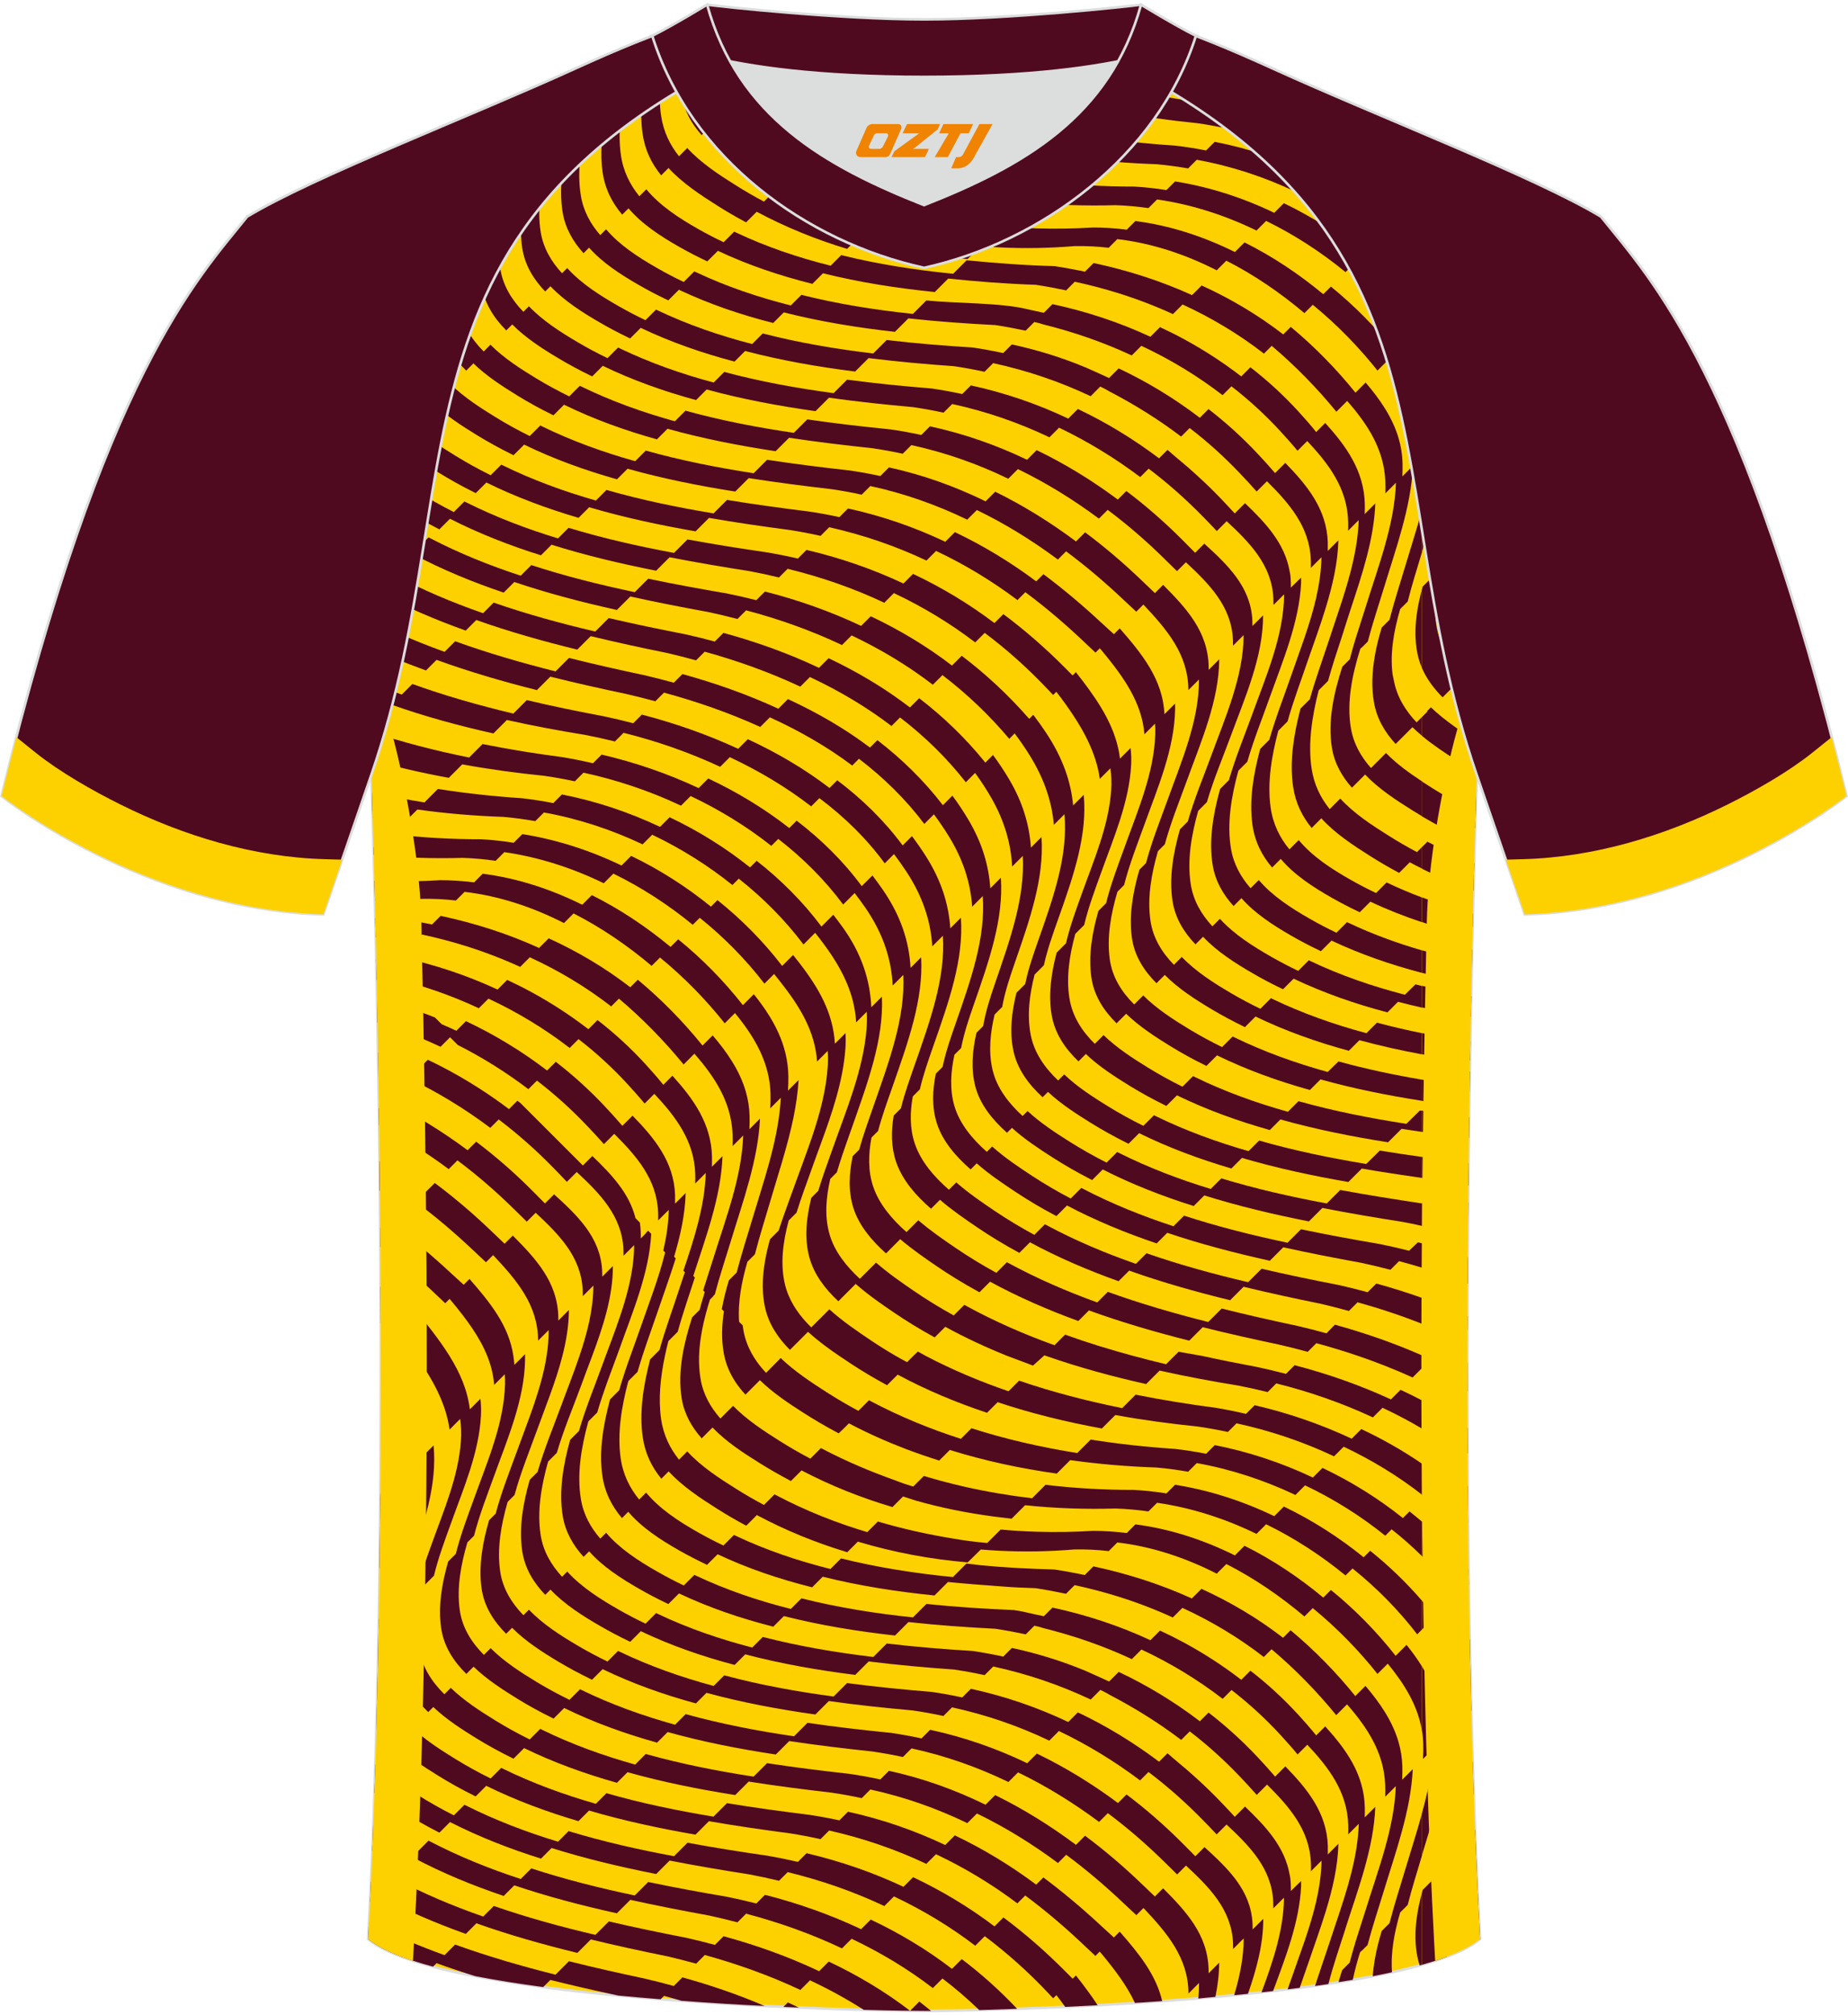 <?xml version="1.0" encoding="utf-8"?>
<!-- Generator: Adobe Illustrator 24.0.1, SVG Export Plug-In . SVG Version: 6.00 Build 0)  -->
<svg xmlns="http://www.w3.org/2000/svg" xmlns:xlink="http://www.w3.org/1999/xlink" version="1.1" id="图层_1" x="0px" y="0px" width="378px" height="412px" viewBox="0 0 380.35 413.47" enable-background="new 0 0 380.35 413.47" xml:space="preserve">
<g>
	
		<path fill-rule="evenodd" clip-rule="evenodd" fill="#FDD100" stroke="#DCDDDD" stroke-width="0.534" stroke-miterlimit="22.926" d="   M190.19,413.2c-9.73,0.03-98.81-1.66-114.42-14.79c5.38-101.16,0.7-238.03,0.7-238.03c0-47.69-21.32-90.07-25.61-114.77   c13.69-8.24,45.47-21.27,67.42-31.28c30.16-13.68,34.29-7.75,71.5-7.75c37.19,0,42.16-5.92,72.32,7.75   c21.95,10,53.73,23.04,67.42,31.28c-4.28,24.71-25.61,67.08-25.61,114.77c0,0-4.68,136.88,0.7,238.03   C289.01,411.52,199.93,413.23,190.19,413.2z"/>
	<g>
		<g>
			<g>
				<path fill-rule="evenodd" clip-rule="evenodd" fill="#500A20" d="M289.15,204.12c-6.68-1.73-13.19-3.96-19.36-6.89      c-0.14-0.07-0.28-0.13-0.42-0.2l-2.18,2.18c-1.84-0.88-3.66-1.83-5.44-2.84c-3.75-2.14-7.73-4.63-10.67-7.88l-1.55,1.55      c-2.24-2.41-3.91-5.23-4.45-8.63c-0.77-4.9,0.11-10.08,1.53-15.13l1.79-1.79c1.4-4.76,3.37-9.41,4.92-13.62      c2.86-7.76,6.69-16.33,6.64-24.8l-2.18,2.18c0-0.43-0.01-0.86-0.03-1.28c-0.37-6.83-5.11-11.31-9.89-15.66l-1.88,1.88      c-0.88-0.9-1.78-1.79-2.67-2.69c-3.64-3.65-7.47-6.99-11.49-10.02l-1.76,1.76c-5.28-3.93-10.84-7.35-16.7-10.17l-1.98,1.98      c-6.3-3.03-12.95-5.36-19.98-6.88l-1.78,1.78c-2.06-0.45-4.15-0.83-6.28-1.14c-5.66-0.57-11.42-1.22-17.19-2.07l-2.77,2.77      c-7.5-1.1-15-2.54-22.3-4.56l-2.18,2.18c-6.61-1.83-13.04-4.13-19.15-7.1c-0.14-0.07-0.27-0.14-0.41-0.2l-2.18,2.18      c-2.3-1.13-4.56-2.35-6.76-3.68c-3.22-1.95-6.7-4.18-9.46-6.95l-1.39,1.39c-2.55-2.57-4.48-5.6-4.98-9.32      c-0.61-4.5,0.23-9.21,1.59-13.83l1.37-1.37c1.09-4.27,2.74-8.45,4.11-12.25c1.81-5.03,3.95-10.23,5.23-15.55l-3.44,1.52      c-1.07,6.32-3.66,12.47-5.8,18.41c-1.3,3.61-2.84,7.57-3.84,11.62l-1.58,1.58c-1.3,4.54-2.08,9.17-1.46,13.59      c0.53,3.84,2.55,6.93,5.2,9.54l1.49-1.49c2.69,2.62,6.02,4.75,9.1,6.65c2.26,1.39,4.58,2.66,6.96,3.83      c0.14,0.07,0.27,0.14,0.41,0.2l2.18-2.18c6.09,2.98,12.52,5.29,19.12,7.13l2.18-2.18c7.28,2.03,14.77,3.49,22.25,4.62l2.77-2.77      c5.75,0.87,11.48,1.55,17.11,2.15c2.13,0.31,4.22,0.69,6.28,1.14l1.78-1.78c7.03,1.53,13.66,3.88,19.94,6.92l1.98-1.98      c5.85,2.83,11.39,6.26,16.68,10.19l1.8-1.8c4.07,3.04,7.95,6.4,11.67,10.06c0.86,0.85,1.74,1.69,2.6,2.55l1.83-1.83      c4.77,4.46,9.38,9.01,9.68,15.95c0.02,0.41,0.02,0.81,0.02,1.21l2.18-2.18c-0.01,8.45-3.78,16.95-6.63,24.72      c-1.55,4.22-3.49,8.87-4.86,13.63l-1.61,1.61c-1.4,4.91-2.26,9.94-1.54,14.71c0.54,3.55,2.34,6.47,4.73,8.96l1.56-1.56      c2.89,3.08,6.7,5.48,10.29,7.56c1.88,1.09,3.8,2.1,5.75,3.04c0.14,0.07,0.28,0.13,0.42,0.2l2.18-2.18      c6.16,2.93,12.65,5.19,19.31,6.94l2.18-2.18c1.63,0.43,3.27,0.83,4.92,1.2v-4.45c-0.44-0.11-0.89-0.22-1.33-0.34L289.15,204.12z      "/>
				<path fill-rule="evenodd" clip-rule="evenodd" fill="#500A20" d="M281.24,212.03c-6.64-1.78-13.11-4.06-19.25-7      c-0.14-0.07-0.28-0.13-0.41-0.2l-2.18,2.18c-2.09-1.01-4.14-2.1-6.14-3.28c-3.47-2.04-7.18-4.4-10.03-7.39l-1.62,1.62      c-2.46-2.53-4.31-5.5-4.83-9.11c-0.67-4.63,0.17-9.5,1.54-14.26l1.42-1.42c1.27-4.65,3.13-9.21,4.63-13.35      c2.84-7.82,6.53-16.25,6.57-24.72l-2.18,2.18c0-0.24,0-0.49,0-0.73c-0.15-7.18-4.61-11.98-9.37-16.76l-1.69,1.69      c-0.84-0.8-1.68-1.6-2.51-2.4c-3.79-3.65-7.74-7.03-11.86-10.1l-1.87,1.87c-5.28-3.93-10.81-7.38-16.63-10.23l-1.98,1.98      c-6.25-3.06-12.85-5.44-19.88-6.98l-1.78,1.78c-2.05-0.45-4.14-0.84-6.27-1.14c-5.6-0.63-11.31-1.33-17.04-2.21l-2.77,2.77      c-7.46-1.15-14.93-2.62-22.2-4.66l-2.18,2.18c-6.6-1.85-13.02-4.16-19.11-7.14c-0.14-0.07-0.27-0.14-0.41-0.21l-2.18,2.18      c-2.43-1.2-4.81-2.51-7.13-3.94c-3.09-1.91-6.42-4.05-9.11-6.68l-0.95,0.95l-0.37,0.37c-2.61-2.58-4.61-5.63-5.19-9.41      c-0.66-4.28,0.02-8.76,1.23-13.16l1.82-1.82c0.9-3.76,2.3-7.45,3.51-10.82c2.51-7.01,5.65-14.2,6.13-21.72l-4.09,1.79      c0.07,0.97,0.07,1.95,0,2.95c-0.5,7.41-3.58,14.44-6.05,21.35c-1.14,3.18-2.43,6.65-3.25,10.19l-1.92,1.92      c-1.13,4.28-1.74,8.63-1.04,12.79c0.65,3.86,2.78,6.97,5.53,9.59l1.04-1.04c2.65,2.53,5.88,4.6,8.9,6.46      c2.34,1.44,4.74,2.75,7.2,3.97c0.14,0.07,0.27,0.14,0.41,0.2l2.18-2.18c6.09,2.97,12.52,5.28,19.11,7.14l2.18-2.18      c7.26,2.04,14.72,3.53,22.16,4.7l2.77-2.77c5.7,0.9,11.4,1.62,16.98,2.27c2.13,0.31,4.22,0.69,6.27,1.14l1.78-1.78      c7.04,1.53,13.66,3.88,19.94,6.92l1.98-1.98c5.85,2.83,11.39,6.26,16.68,10.19l1.69-1.69c4.15,3.08,8.14,6.48,11.99,10.13      c0.81,0.77,1.63,1.53,2.45,2.29l1.47-1.47c4.79,5.1,9.23,10.2,9.26,17.59v0.01l2.18-2.18c0.03,8.54-3.65,16.95-6.49,24.85      c-1.45,4.01-3.22,8.42-4.41,12.92l-1.36,1.36c-1.36,4.68-2.18,9.45-1.55,13.99c0.52,3.74,2.48,6.79,5.06,9.37l1.71-1.71      c2.79,2.83,6.35,5.1,9.65,7.07c2.1,1.25,4.25,2.4,6.44,3.47c0.14,0.07,0.28,0.13,0.41,0.2l2.18-2.18      c6.12,2.96,12.58,5.25,19.2,7.05l2.18-2.18c4.23,1.15,8.52,2.1,12.85,2.91v-4.36c-3.1-0.63-6.19-1.34-9.24-2.16L281.24,212.03z"/>
				<path fill-rule="evenodd" clip-rule="evenodd" fill="#500A20" d="M184.38,278.44c-1.76-1.02-3.48-2.09-5.17-3.23      c-2.72-1.82-5.81-3.92-8.52-6.37l-3.72,3.72c-2.29-2.24-4.16-4.8-5.11-7.77c-0.09-0.28-0.18-0.57-0.25-0.86      c-1.09-4.33-0.47-8.93,0.72-13.37l1.61-1.61c0.94-3.02,2.05-5.97,3.04-8.76c0.61-1.73,1.26-3.47,1.9-5.23      c2.35-6.43,4.65-13.05,5.12-19.82c0.08-1.08,0.08-2.12,0.02-3.13l-2.18,2.18c-0.38-6.29-3.27-11.37-7.26-16.54      c-0.44-0.57-0.89-1.14-1.35-1.71l-2.25,2.25c-3.86-5.04-8.36-9.58-13.32-13.54l-1.34,1.34c-5.05-4.1-10.58-7.63-16.42-10.44      l-1.98,1.98c-6.49-3.12-13.36-5.34-20.41-6.46l-1.78,1.78c-2.21-0.35-4.45-0.6-6.69-0.72c-6.04,0.01-12.14-0.33-18.2-1.05      l-2.77,2.77c-0.4-0.05-0.8-0.1-1.2-0.15l0.04,1.61c6.1,0.63,12.23,0.83,18.3,0.65c2.29,0.07,4.56,0.28,6.81,0.6l1.78-1.78      c7.08,1.02,13.97,3.24,20.46,6.4l1.98-1.98c5.81,2.83,11.31,6.41,16.34,10.53l1.44-1.44c4.97,3.99,9.46,8.54,13.31,13.55      l1.99-1.99c0.42,0.52,0.84,1.04,1.25,1.56c4.04,5.13,7.15,10.15,7.6,16.45l2.18-2.18c0.07,0.98,0.08,1.98,0.02,3.02      c-0.3,4.94-1.6,9.8-3.2,14.56c-1.22,3.63-2.61,7.21-3.86,10.72c-0.98,2.75-2.09,5.67-3.05,8.66l-1.78,1.78      c-0.53,1.9-0.96,3.82-1.22,5.75c-0.37,2.74-0.4,5.49,0.17,8.17c0.74,3.49,2.68,6.38,5.15,8.85l3.72-3.72      c2.01,1.84,4.25,3.48,6.42,4.95c0.81,0.55,1.61,1.08,2.38,1.59c2.3,1.51,4.66,2.92,7.07,4.23c0.13,0.07,0.27,0.14,0.4,0.22      l2.18-2.18c5.88,3.16,12.05,5.74,18.4,7.85l2.18-2.18c6.99,2.33,14.2,4.09,21.45,5.41l2.77-2.77      c5.62,1.03,11.28,1.79,16.89,2.36c2.1,0.3,4.19,0.68,6.28,1.13l1.78-1.78c6.88,1.49,13.65,3.76,20.07,6.79l1.98-1.98      c5.72,2.7,11.15,6,16.12,9.87v-6.37c-3.95-2.71-8.14-5.09-12.49-7.13l-1.98,1.98c-6.41-3.01-13.16-5.31-19.97-6.89l-1.78,1.78      c-2.06-0.48-4.12-0.89-6.18-1.24c-5.49-0.72-11.03-1.6-16.54-2.71l-2.77,2.77c-7.17-1.45-14.3-3.28-21.21-5.65l-2.18,2.18      c-5.86-2.01-11.58-4.41-17.05-7.28l-1.61-0.89l-0.93,0.89l-1.29,1.29C185.9,279.31,185.14,278.88,184.38,278.44z"/>
				<path fill-rule="evenodd" clip-rule="evenodd" fill="#500A20" d="M217.03,276.23c-6.26-2.25-12.35-4.91-18.16-8.09      c-0.13-0.07-0.26-0.15-0.4-0.22l-2.18,2.18c-2.8-1.55-5.53-3.22-8.18-5.03c-2.48-1.69-5.28-3.63-7.81-5.84l-3.33,3.33      c-2.81-2.59-5.17-5.57-6.2-9.03c-1.11-3.73-0.77-7.68,0.12-11.53l1.35-1.35c0.17-0.59,0.35-1.18,0.54-1.76      c0.77-2.44,1.64-4.83,2.44-7.11c3.37-9.57,6.69-18.46,6.29-27.27l-2.18,2.18c-0.25-5.51-1.94-11-5.99-16.59      c-0.6-0.82-1.21-1.64-1.84-2.44l-2.43,2.43c-3.82-5.1-8.33-9.61-13.34-13.53l-1.36,1.36c-5.08-4.06-10.66-7.53-16.55-10.32      l-1.98,1.98c-6.44-3.05-13.25-5.31-20.19-6.67l-1.78,1.78c-2.13-0.42-4.27-0.75-6.41-1c-5.76-0.38-11.57-1-17.34-1.91      l-2.77,2.77c-3.63-0.58-7.24-1.27-10.82-2.1c0.04,1.24,0.09,3.01,0.16,5.29c2.14,0.39,4.28,0.74,6.44,1.04l2.77-2.77      c5.91,0.83,11.85,1.32,17.73,1.52c2.19,0.19,4.37,0.49,6.54,0.87l1.78-1.78c6.98,1.25,13.83,3.49,20.3,6.56l1.98-1.98      c5.87,2.79,11.44,6.28,16.51,10.35l1.31-1.31c4.98,3.94,9.49,8.46,13.32,13.54l2.4-2.4c0.54,0.68,1.07,1.36,1.58,2.05      c3.83,5.13,6.5,10.24,6.86,16.37l2.18-2.18c0.07,1.12,0.06,2.28-0.04,3.48c-0.67,8.46-4.13,16.61-6.92,24.53      c-0.17,0.47-0.33,0.94-0.51,1.42c-0.85,2.38-1.74,4.87-2.51,7.41l-1.43,1.43c-1.02,4.11-1.49,8.35-0.38,12.34      c0.96,3.46,3.21,6.41,5.94,8.96l3.57-3.57c2.58,2.27,5.44,4.24,7.97,5.95c2.56,1.74,5.19,3.34,7.89,4.83      c0.13,0.07,0.26,0.15,0.4,0.22l2.18-2.18c4.12,2.25,8.39,4.24,12.76,5.99l5.3,1.99l2.21-1.99l0.12-0.12      c0.12,0.04,0.24,0.08,0.35,0.12c0.01,0,0.25,0.09,0.28,0.1c6.64,2.31,13.46,4.16,20.32,5.69l2.77-2.77      c5.39,1.2,10.8,2.21,16.17,3.08c2.02,0.39,4.04,0.84,6.07,1.34l1.78-1.78c6.75,1.68,13.47,4,19.88,6.99l1.98-1.98      c2.77,1.29,5.47,2.72,8.1,4.27v-5.8c-1.45-0.76-2.91-1.48-4.39-2.17l-1.98,1.98c-6.41-2.97-13.13-5.3-19.82-7.04l-1.78,1.78      c-2-0.52-4-1-5.99-1.42c-3.72-0.69-7.46-1.44-11.21-2.26l-4.9-0.87l-0.88,0.87l-1.7,1.7c-2.24-0.53-4.48-1.1-6.7-1.7h0      c-4.75-1.28-9.46-2.72-14.08-4.39L217.03,276.23z"/>
				<path fill-rule="evenodd" clip-rule="evenodd" fill="#500A20" d="M273.01,273.78c-1.98-0.55-3.95-1.05-5.9-1.51      c-5.19-1.1-10.43-2.27-15.67-3.59l-2.77,2.77c-6.96-1.75-13.9-3.76-20.66-6.2l-2.18,2.18c-6.27-2.27-12.37-4.91-18.19-8.06      c-0.13-0.07-0.26-0.15-0.4-0.22l-2.18,2.18c-2.9-1.59-5.72-3.3-8.46-5.17c-2.42-1.65-5.13-3.51-7.6-5.64l-2.43,2.43      c-3.03-2.68-5.65-5.77-6.85-9.35c-1.1-3.28-0.99-6.72-0.35-10.1l1.35-1.35c0.82-3.08,1.91-6.08,2.89-8.88      c3.32-9.49,6.46-18.18,5.98-26.86l-2.18,2.18c-0.29-5.32-1.95-10.64-5.76-16.14c-0.68-0.98-1.37-1.93-2.09-2.87l-2.2,2.19      c-3.79-5.13-8.34-9.6-13.4-13.47l-1.52,1.52c-5.12-4.01-10.75-7.41-16.67-10.2l-1.98,1.98c-6.41-3.01-13.16-5.31-19.97-6.89      l-1.78,1.78c-2.05-0.48-4.12-0.89-6.18-1.24c-5.49-0.72-11.03-1.6-16.54-2.71l-2.77,2.77c-6.91-1.39-13.77-3.15-20.45-5.39      c0.12,1.94,0.21,3.89,0.27,5.85c5.26,1.52,10.62,2.74,16,3.72l2.77-2.77c5.62,1.03,11.28,1.79,16.89,2.36      c2.1,0.3,4.19,0.68,6.28,1.13l1.78-1.78c6.88,1.49,13.65,3.76,20.07,6.79l1.98-1.98c5.91,2.79,11.51,6.22,16.61,10.25l1.43-1.43      c5.03,3.9,9.56,8.39,13.36,13.5l2.36-2.36c0.76,0.99,1.5,1.99,2.2,3.01c3.76,5.44,5.37,10.73,5.63,16.02l2.18-2.18      c0.43,8.78-2.84,17.57-6.16,27.08c-0.98,2.82-2.07,5.81-2.92,8.87l-1.33,1.33c-0.75,3.57-0.95,7.22,0.15,10.68      c1.14,3.57,3.71,6.65,6.71,9.33l2.92-2.93c2.44,2.08,5.09,3.91,7.48,5.54c2.73,1.87,5.55,3.58,8.44,5.17      c0.13,0.07,0.26,0.15,0.39,0.22l2.18-2.18c5.81,3.16,11.91,5.81,18.17,8.09l2.18-2.18c6.75,2.45,13.69,4.47,20.65,6.22      l2.77-2.77c5.24,1.32,10.49,2.48,15.68,3.58c1.96,0.45,3.94,0.95,5.93,1.49l1.78-1.78c2.86,0.78,5.75,1.65,8.62,2.63l0,0      c3.77,1.29,7.53,2.76,11.19,4.43l1.86-1.86v-2.57v-0.15c-5.83-2.56-11.86-4.63-17.86-6.29L273.01,273.78z"/>
				<path fill-rule="evenodd" clip-rule="evenodd" fill="#500A20" d="M281.48,265.32c-1.98-0.54-3.96-1.03-5.94-1.47      c-5.25-1.02-10.58-2.12-15.89-3.36l-2.77,2.77c-7.04-1.65-14.07-3.57-20.91-5.95l-2.18,2.18c-6.32-2.2-12.47-4.79-18.33-7.93      c-0.13-0.07-0.27-0.14-0.4-0.22l-2.18,2.18c-2.82-1.53-5.58-3.18-8.24-4.98c-2.49-1.68-5.3-3.6-7.83-5.81l-1.51,1.51      c-3.08-2.69-5.76-5.8-7-9.44c-1.08-3.17-1.02-6.49-0.43-9.76l1.45-1.45c0.71-3.05,1.77-6.04,2.74-8.82      c3.27-9.34,6.3-17.87,5.71-26.5l-2.18,2.18c-0.33-4.9-1.82-9.83-5.11-14.96c-0.88-1.38-1.81-2.71-2.78-4.01l-1.92,1.92      c-3.79-5.12-8.37-9.57-13.46-13.41l-1.59,1.59c-5.16-3.95-10.86-7.28-16.82-10.04l-1.98,1.98c-6.41-2.97-13.13-5.3-19.82-7.04      l-1.78,1.78c-2-0.52-4-1-5.99-1.42c-5.28-0.99-10.61-2.08-15.92-3.34l-2.77,2.77c-7.02-1.67-13.99-3.64-20.78-6.09l-2.18,2.18      c-2.54-0.91-5.04-1.89-7.52-2.94c0.25,2.07,0.47,4.16,0.65,6.26c0.86,0.32,1.73,0.64,2.6,0.95l2.18-2.18      c6.84,2.42,13.87,4.33,20.95,5.91l2.77-2.77c5.39,1.2,10.8,2.21,16.17,3.08c2.02,0.39,4.04,0.84,6.07,1.34l1.78-1.78      c6.75,1.68,13.47,4,19.88,6.99l1.98-1.98c5.94,2.78,11.6,6.14,16.75,10.12l1.69-1.69c5.11,3.84,9.69,8.28,13.45,13.42l1.91-1.91      c0.86,1.14,1.69,2.31,2.48,3.5c3.51,5.3,5.08,10.4,5.4,15.48l2.18-2.18c0.55,8.65-2.53,17.25-5.83,26.66      c-0.97,2.78-2.05,5.78-2.81,8.85l-1.48,1.48c-0.55,3.23-0.56,6.49,0.52,9.62c1.29,3.7,4.02,6.84,7.16,9.56l1.84-1.84      c2.47,2.12,5.17,3.98,7.58,5.61c2.7,1.84,5.49,3.53,8.36,5.09c0.13,0.07,0.26,0.15,0.4,0.22l2.18-2.18      c5.83,3.15,11.96,5.77,18.24,8.01l2.18-2.18c6.79,2.42,13.78,4.38,20.78,6.09l2.77-2.77c5.27,1.28,10.55,2.42,15.77,3.48      c1.97,0.46,3.94,0.96,5.91,1.5l1.78-1.78c4.45,1.23,8.9,2.7,13.25,4.42v-5.33c-3.1-1.11-6.24-2.09-9.39-2.95L281.48,265.32z"/>
				<path fill-rule="evenodd" clip-rule="evenodd" fill="#500A20" d="M290.01,256.79c-2-0.51-4.01-0.97-6.04-1.38      c-5.35-0.91-10.78-1.9-16.21-3.04l-2.77,2.77c-7.17-1.51-14.33-3.3-21.29-5.57l-2.18,2.18c-6.4-2.09-12.64-4.6-18.57-7.68      c-0.14-0.07-0.27-0.14-0.4-0.21l-2.18,2.18c-2.72-1.42-5.37-2.97-7.94-4.65c-2.66-1.75-5.64-3.72-8.23-6.05l-1.1,1.1      c-3.01-2.67-5.58-5.77-6.66-9.4c-1.01-3.43-0.77-7.03,0-10.58l1.38-1.38c0.58-3.02,1.58-6,2.55-8.77      c3.19-9.18,6.2-17.65,5.63-26.27l-2.18,2.18c-0.31-4.62-1.64-9.29-4.52-14.13c-1.02-1.71-2.11-3.35-3.28-4.93l-1.96,1.96      c-3.9-5.08-8.46-9.52-13.48-13.38l-1.52,1.52c-5.19-3.92-10.91-7.21-16.89-9.97l-1.98,1.98c-6.4-2.96-13.09-5.3-19.73-7.13      l-1.78,1.78c-1.97-0.55-3.95-1.05-5.9-1.51c-5.19-1.1-10.43-2.27-15.67-3.59l-2.77,2.77c-6.96-1.75-13.9-3.76-20.66-6.2      l-2.18,2.18c-6.27-2.27-12.37-4.91-18.19-8.06l-0.32-0.17c0.4,2.1,0.77,4.22,1.11,6.35c4.4,2.15,8.94,4.03,13.57,5.71l2.18-2.18      c6.75,2.45,13.69,4.47,20.65,6.22l2.77-2.77c5.24,1.32,10.49,2.48,15.68,3.58c1.96,0.45,3.94,0.95,5.93,1.49l1.78-1.78      c6.63,1.8,13.36,4.12,19.81,7.06l1.98-1.98c6,2.74,11.75,6.01,16.95,9.92l1.39-1.39c5.05,3.86,9.61,8.31,13.45,13.41l1.98-1.98      c1.09,1.47,2.12,2.99,3.09,4.56c3.05,4.96,4.45,9.72,4.78,14.44l2.18-2.18c0.6,8.62-2.4,17.09-5.63,26.35      c-0.97,2.77-2,5.75-2.64,8.79l-1.39,1.39c-0.69,3.41-0.85,6.89,0.2,10.19c1.17,3.68,3.86,6.81,6.96,9.52l1.25-1.25      c2.53,2.23,5.38,4.14,7.92,5.83c2.62,1.74,5.32,3.34,8.09,4.81c0.13,0.07,0.27,0.14,0.4,0.21l2.18-2.18      c5.89,3.11,12.09,5.66,18.45,7.8l2.18-2.18c6.91,2.33,14,4.18,21.11,5.75l2.77-2.77c5.37,1.19,10.75,2.23,16.06,3.2      c2,0.43,4,0.9,5.99,1.43l1.78-1.78c1.59,0.42,3.17,0.87,4.74,1.35v-5.01c-0.29-0.08-0.57-0.15-0.86-0.22L290.01,256.79      L290.01,256.79z M55.84,64.62c0.02-0.84,0.01-1.67-0.04-2.5l-0.56,0.56C55.44,63.32,55.64,63.97,55.84,64.62z"/>
				<path fill-rule="evenodd" clip-rule="evenodd" fill="#500A20" d="M275.84,244.29l-2.77,2.77c-7.3-1.35-14.6-3-21.7-5.16      l-2.18,2.18c-6.5-1.98-12.83-4.39-18.85-7.4c-0.14-0.07-0.27-0.13-0.41-0.2l-2.18,2.18c-2.6-1.32-5.13-2.74-7.6-4.3      c-2.88-1.82-6.02-3.86-8.66-6.31l-1.02,1.02c-2.89-2.64-5.28-5.73-6.17-9.43c-0.89-3.71-0.5-7.62,0.41-11.45l1.56-1.56      c0.54-3.03,1.54-6.03,2.51-8.83c3.17-9.15,6.15-17.55,5.58-26.13l-2.18,2.18c-0.31-4.58-1.62-9.21-4.47-14.03      c-1.03-1.74-2.14-3.42-3.34-5.03l-1.57,1.57c-4.03-5-8.62-9.41-13.62-13.25l-1.9,1.9c-5.16-3.97-10.81-7.32-16.74-10.13      l-1.98,1.98c-6.33-3-12.97-5.37-19.67-7.19l-1.78,1.78c-1.98-0.54-3.96-1.03-5.94-1.47c-5.25-1.02-10.58-2.12-15.89-3.36      l-2.77,2.77c-7.04-1.65-14.07-3.57-20.91-5.95l-2.18,2.18c-6.32-2.2-12.47-4.79-18.33-7.92c-0.13-0.07-0.27-0.14-0.4-0.22      l-2.18,2.18c-2.64-1.43-5.23-2.97-7.73-4.64c0.5,2.16,0.98,4.34,1.44,6.54c0.93,0.54,1.86,1.07,2.81,1.59      c0.13,0.07,0.26,0.15,0.4,0.22l2.18-2.18c5.83,3.15,11.96,5.77,18.24,8.01l2.18-2.18c6.8,2.42,13.78,4.38,20.78,6.09l2.77-2.77      c5.27,1.28,10.56,2.42,15.77,3.48c1.97,0.46,3.94,0.96,5.91,1.5l1.78-1.78c6.67,1.84,13.32,4.21,19.67,7.19l1.98-1.98      c5.94,2.79,11.62,6.13,16.79,10.08l1.76-1.76c5.01,3.85,9.58,8.28,13.54,13.33l1.91-1.91c1.22,1.67,2.36,3.41,3.4,5.24      c2.74,4.8,3.97,9.43,4.23,14.01l2.18-2.18c0.47,8.65-2.58,17.12-5.71,26.23c-0.96,2.79-1.93,5.77-2.44,8.78l-1.38,1.38      c-0.85,3.7-1.17,7.47-0.23,11.05c0.98,3.72,3.51,6.84,6.52,9.52l1.01-1.01c2.59,2.35,5.6,4.32,8.35,6.08      c2.51,1.61,5.1,3.09,7.75,4.45c0.14,0.07,0.27,0.14,0.41,0.21l2.18-2.18c5.98,3.04,12.27,5.5,18.73,7.52l2.18-2.18      c7.04,2.21,14.28,3.92,21.52,5.35l2.77-2.77c5.5,1.08,10.99,2,16.41,2.85c1.37,0.25,2.73,0.53,4.08,0.84v-4.62      c-0.08-0.01-0.17-0.03-0.25-0.04C286.94,246.19,281.39,245.32,275.84,244.29L275.84,244.29z M59.63,76.45      c2.68-7.8,4.82-15.1,4.32-22.48l-2.18,2.18c-0.31-4.61-1.65-9.25-4.55-14.06c-1.61,0.84-3.11,1.65-4.47,2.42      c3.45,5.25,4.99,10.3,5.31,15.34l2.18-2.18c0.31,4.88-0.54,9.73-1.92,14.73L59.63,76.45z"/>
				<path fill-rule="evenodd" clip-rule="evenodd" fill="#500A20" d="M281.19,238.94c-7.41-1.22-14.82-2.75-22.04-4.82l-2.18,2.18      c-6.57-1.89-12.98-4.22-19.06-7.19c-0.14-0.07-0.27-0.13-0.41-0.2l-2.18,2.18c-2.49-1.23-4.93-2.57-7.31-4.04      c-3.05-1.88-6.32-3.98-8.98-6.54l-1.25,1.25c-2.76-2.61-4.94-5.69-5.66-9.47c-0.76-4-0.24-8.2,0.82-12.32l1.91-1.91      c0.72-3.3,1.89-6.54,2.95-9.53c3.31-9.29,6.01-17.35,5.25-25.54l-2.18,2.18c-0.45-4.87-2.13-9.79-5.63-15.04      c-0.82-1.24-1.69-2.44-2.58-3.61l-0.83,0.83c-0.06-0.07-0.12-0.14-0.19-0.21c-4.19-4.77-8.78-9.03-13.7-12.76l-2.01,2.01      c-5.18-3.98-10.8-7.34-16.72-10.14l-1.98,1.98c-6.32-2.99-12.98-5.34-19.79-7.07l-1.78,1.78c-2-0.51-4.01-0.97-6.04-1.38      c-5.35-0.91-10.78-1.9-16.21-3.04l-2.77,2.77c-7.17-1.51-14.33-3.3-21.29-5.57l-2.18,2.18c-6.4-2.09-12.64-4.6-18.57-7.68      c-0.14-0.07-0.27-0.14-0.4-0.21l-2.18,2.18c-2.72-1.42-5.37-2.97-7.94-4.65c-2.67-1.75-5.64-3.72-8.23-6.05l-0.63,0.62      c-0.83-0.74-1.63-1.51-2.37-2.32c0.64,2.25,1.26,4.53,1.87,6.84c1.95,1.52,3.97,2.88,5.83,4.11c2.62,1.74,5.32,3.34,8.09,4.81      c0.13,0.07,0.27,0.14,0.4,0.21l2.18-2.18c5.89,3.11,12.09,5.66,18.45,7.8l2.18-2.18c6.91,2.33,14,4.18,21.11,5.75l2.77-2.77      c5.37,1.19,10.75,2.23,16.06,3.2c2,0.43,4,0.9,5.99,1.43l1.78-1.78c6.75,1.78,13.4,4.14,19.73,7.14l1.98-1.98      c5.92,2.81,11.55,6.17,16.72,10.15l1.98-1.98c5,3.82,9.61,8.18,13.75,13.11l1.11-1.11c1.06,1.4,2.06,2.85,3,4.35      c3.15,5.02,4.66,9.76,5.07,14.45l2.18-2.18c0.73,8.38-2.07,16.58-5.34,25.83c-1.01,2.87-2.1,5.96-2.74,9.11l-1.8,1.8      c-0.99,3.99-1.45,8.06-0.63,11.92c0.8,3.8,3.13,6.92,6.01,9.57l1.11-1.1c2.63,2.46,5.79,4.5,8.74,6.33      c2.41,1.5,4.89,2.87,7.43,4.14c0.14,0.07,0.28,0.13,0.41,0.2l2.18-2.18c6.06,2.99,12.44,5.35,18.98,7.27l2.18-2.18      c7.17,2.11,14.54,3.68,21.9,4.96l2.77-2.77c4.15,0.72,8.29,1.35,12.39,1.92v-4.31c-2.89-0.4-5.78-0.83-8.69-1.31L281.19,238.94      L281.19,238.94z M62.2,84.44c0.11-0.76,0.25-1.52,0.41-2.27l1.38-1.38c0.58-3.02,1.58-6,2.55-8.77      c3.19-9.18,6.2-17.65,5.63-26.27l-2.18,2.18c-0.23-3.54-1.07-7.11-2.75-10.77c-1.58,0.75-3.1,1.48-4.57,2.2      c2.22,4.21,3.29,8.28,3.57,12.33l2.18-2.18c0.6,8.62-2.4,17.09-5.63,26.35c-0.57,1.64-1.17,3.36-1.7,5.12      C61.46,82.11,61.83,83.27,62.2,84.44z"/>
				<path fill-rule="evenodd" clip-rule="evenodd" fill="#500A20" d="M289.45,230.68c-7.46-1.15-14.93-2.62-22.2-4.66l-2.18,2.18      c-6.6-1.85-13.02-4.16-19.11-7.14c-0.14-0.07-0.27-0.14-0.41-0.2l-2.18,2.18c-2.43-1.2-4.81-2.51-7.13-3.94      c-3.09-1.91-6.42-4.05-9.11-6.68l-0.95,0.95l-0.85,0.85c-2.64-2.59-4.65-5.66-5.24-9.47c-0.66-4.28,0.02-8.76,1.23-13.16      l1.82-1.82c0.9-3.76,2.3-7.45,3.51-10.82c2.56-7.14,5.77-14.49,6.16-22.16c0.06-1.18,0.02-2.32-0.12-3.43l-2.18,2.18      c-0.71-6.03-4.01-11.18-7.76-16.1c-0.43-0.57-0.87-1.13-1.32-1.69l-0.67,0.67c-0.53-0.54-1.07-1.07-1.61-1.61      c-4-4.03-8.22-7.7-12.64-11l-1.84,1.84c-5.23-3.96-10.84-7.33-16.75-10.12l-1.98,1.98c-6.33-2.98-13.02-5.29-19.95-6.91      l-1.78,1.78c-2.03-0.48-4.09-0.89-6.16-1.25c-5.46-0.79-11.01-1.66-16.56-2.69l-2.77,2.77c-7.3-1.35-14.6-3-21.7-5.16      l-2.18,2.18c-6.5-1.98-12.83-4.39-18.85-7.4c-0.14-0.07-0.27-0.13-0.41-0.2l-2.18,2.18c-2.6-1.32-5.13-2.74-7.6-4.3      c-2.88-1.82-6.02-3.86-8.66-6.31l-0.54,0.54c-2.87-2.63-5.23-5.7-6.11-9.38c-0.89-3.71-0.5-7.62,0.41-11.45l1.56-1.56      c0.54-3.03,1.54-6.03,2.51-8.83c3.17-9.15,6.15-17.55,5.58-26.13l-2.18,2.18c-0.15-2.29-0.56-4.6-1.29-6.94      c-1.48,0.67-2.95,1.34-4.38,2c1.09,2.98,1.64,5.9,1.8,8.81l2.18-2.18c0.47,8.65-2.58,17.12-5.71,26.23      c-0.96,2.79-1.93,5.77-2.44,8.78l-1.38,1.38c-0.85,3.7-1.17,7.47-0.23,11.05c0.98,3.72,3.51,6.84,6.52,9.52l0.54-0.54      c2.58,2.32,5.57,4.29,8.29,6.03c2.51,1.61,5.1,3.09,7.75,4.45c0.14,0.07,0.27,0.14,0.41,0.21l2.18-2.18      c5.98,3.04,12.27,5.5,18.73,7.52l2.18-2.18c7.04,2.21,14.28,3.92,21.52,5.35l2.77-2.77c5.5,1.08,11,2,16.41,2.85      c2.05,0.38,4.09,0.82,6.11,1.31l1.78-1.78c6.88,1.67,13.56,3.99,19.89,6.98l1.98-1.98c5.92,2.79,11.53,6.17,16.73,10.14      l1.96-1.96c4.63,3.48,9,7.39,13.08,11.72c0.33,0.35,0.67,0.71,1,1.06l0.66-0.66c0.66,0.85,1.31,1.71,1.94,2.59      c3.37,4.72,6.23,9.72,7.01,15.33l2.18-2.18c0.2,1.45,0.27,2.93,0.16,4.47c-0.5,7.41-3.58,14.44-6.05,21.35      c-1.14,3.18-2.43,6.65-3.25,10.19l-1.92,1.92c-1.13,4.27-1.74,8.63-1.04,12.78c0.65,3.86,2.78,6.97,5.53,9.59l1.52-1.52      c2.66,2.56,5.92,4.64,8.96,6.52c2.34,1.44,4.74,2.75,7.2,3.97c0.14,0.07,0.27,0.14,0.41,0.2l2.18-2.18      c6.09,2.97,12.52,5.28,19.11,7.14l2.18-2.18c7.26,2.04,14.72,3.53,22.16,4.7l2.77-2.77c1.4,0.22,2.8,0.43,4.2,0.63v-4.34      c-0.14-0.02-0.29-0.04-0.43-0.06L289.45,230.68z"/>
				<path fill-rule="evenodd" clip-rule="evenodd" fill="#500A20" d="M273.26,220.01c-6.61-1.83-13.04-4.13-19.15-7.1      c-0.14-0.07-0.27-0.14-0.41-0.2l-2.18,2.18c-2.3-1.13-4.56-2.35-6.76-3.68c-3.22-1.95-6.7-4.18-9.46-6.95l-1.87,1.86      c-2.58-2.58-4.53-5.62-5.03-9.37c-0.61-4.5,0.23-9.21,1.59-13.83l1.37-1.37c1.09-4.27,2.74-8.45,4.11-12.25      c2.76-7.66,6.27-15.72,6.39-23.98c0.01-0.37,0-0.74-0.02-1.1l-2.18,2.18c-0.31-7.12-4.6-12.4-9.2-17.66l-1.2,1.2      c-0.81-0.73-1.61-1.46-2.4-2.19c-3.91-3.65-7.94-7.05-12.11-10.16l-1.48,1.48c-5.28-3.94-10.85-7.33-16.74-10.13l-1.98,1.98      c-6.32-3-12.99-5.31-20.01-6.85l-1.78,1.78c-2.06-0.45-4.14-0.84-6.26-1.15c-5.55-0.69-11.21-1.45-16.87-2.39l-2.77,2.77      c-7.4-1.22-14.82-2.75-22.04-4.82l-2.18,2.18c-6.57-1.88-12.98-4.22-19.06-7.19c-0.14-0.07-0.27-0.13-0.41-0.2l-2.18,2.18      c-2.49-1.23-4.93-2.57-7.31-4.04c-3.05-1.88-6.32-3.98-8.98-6.54l-0.77,0.77c-2.73-2.6-4.89-5.66-5.61-9.42      c-0.76-4-0.24-8.2,0.82-12.32l1.91-1.91c0.71-3.3,1.89-6.54,2.95-9.53c3.31-9.29,6.01-17.35,5.25-25.54l-2.18,2.18      c-0.08-0.85-0.19-1.7-0.35-2.55c-1.47,0.65-2.94,1.3-4.39,1.95c0.38,1.54,0.63,3.06,0.76,4.58l2.18-2.18      c0.73,8.38-2.07,16.58-5.34,25.83c-1.01,2.87-2.1,5.96-2.74,9.11l-1.8,1.8c-0.99,3.99-1.45,8.06-0.63,11.93      c0.8,3.8,3.13,6.92,6.01,9.57l0.63-0.63c2.62,2.44,5.76,4.46,8.68,6.28c2.41,1.5,4.89,2.88,7.43,4.14      c0.14,0.07,0.28,0.13,0.41,0.2l2.18-2.18c6.06,2.99,12.44,5.35,18.98,7.27l2.18-2.18c7.17,2.11,14.54,3.68,21.9,4.96l2.77-2.77      c5.62,0.98,11.23,1.78,16.74,2.51c2.1,0.33,4.17,0.73,6.22,1.19l1.78-1.78c6.99,1.57,13.68,3.87,20.01,6.86l1.98-1.98      c5.9,2.78,11.5,6.17,16.75,10.11l1.62-1.62c4.24,3.15,8.32,6.63,12.26,10.38c0.72,0.69,1.45,1.37,2.18,2.05l0.89-0.89      c0.17,0.2,0.35,0.4,0.52,0.61c4.25,5.16,8.13,10.44,8.66,17.08l2.18-2.18c0.06,0.7,0.08,1.42,0.05,2.15      c-0.24,8-3.61,15.74-6.28,23.17c-1.3,3.61-2.84,7.57-3.84,11.62l-1.58,1.58c-1.3,4.54-2.08,9.17-1.46,13.59      c0.53,3.84,2.55,6.93,5.2,9.54l1.97-1.97c2.7,2.64,6.05,4.79,9.15,6.7c2.26,1.39,4.58,2.66,6.96,3.83      c0.14,0.07,0.27,0.14,0.41,0.21l2.18-2.18c6.09,2.98,12.52,5.29,19.12,7.13l2.18-2.18c6.85,1.91,13.89,3.31,20.92,4.41v-4.35      c-5.8-0.98-11.57-2.2-17.22-3.76L273.26,220.01z"/>
				<path fill-rule="evenodd" clip-rule="evenodd" fill="#500A20" d="M286.62,138.22c-0.57-4.47,0.28-9.03,1.56-13.45l1.15-1.15      l0.4-0.4c0.88-3.48,1.97-6.9,2.93-10.14v-8.64c-1.08,3.95-2.35,7.84-3.48,11.64c-1.03,3.46-2.23,7.14-3.2,10.9l-1.6,1.6      c-0.59,1.96-1.1,3.94-1.44,5.95c-0.54,3.2-0.7,6.4-0.14,9.51c0.6,3.35,2.26,6.11,4.45,8.48l3.45-3.45      c0.63,0.61,1.29,1.2,1.97,1.77v-3.87l-1.11,1.11c-2.28-2.4-4.02-5.19-4.67-8.57C286.79,139.11,286.73,138.69,286.62,138.22z"/>
				<path fill-rule="evenodd" clip-rule="evenodd" fill="#500A20" d="M159.9,279.66l-2.23,2.25c-0.69-0.73-1.34-1.5-1.91-2.32      c-0.38-0.53-0.72-1.08-1.04-1.65c-0.77-1.39-1.35-2.9-1.67-4.55c-0.08-0.42-0.14-0.83-0.2-1.25l-0.73-0.73      c-0.29-4.09,0.53-8.28,1.71-12.35l1.15-1.15l0.4-0.4c0.95-3.73,2.12-7.38,3.13-10.82c1.64-5.62,3.59-11.42,4.8-17.29      c0.52-2.57,0.9-5.14,1.05-7.73l-2.18,2.18c0.06-0.98,0.09-1.96,0.08-2.94c-0.09-6.6-3.16-11.98-7.11-16.9l-2.25,2.25      c-3.88-4.96-8.37-9.53-13.32-13.55l-1.57,1.57c-4.99-4.15-10.44-7.79-16.2-10.66l-1.98,1.98c-6.48-3.22-13.37-5.47-20.48-6.38      l-1.78,1.78c-2.3-0.29-4.62-0.45-6.96-0.45c-3.85,0.24-7.74,0.3-11.63,0.18c-0.64-0.02-1.29-0.04-1.93-0.07l0.1,4.14      c1.92,0,3.83-0.05,5.74-0.15c1.3-0.07,2.59-0.15,3.88-0.26c2.38-0.05,4.74,0.07,7.07,0.34l1.78-1.78      c7.11,0.84,13.99,3.12,20.45,6.42l1.98-1.98c5.72,2.91,11.12,6.61,16.07,10.79l1.72-1.72c4.94,4.05,9.42,8.63,13.32,13.54      l2.11-2.11c4,4.86,7.19,10.18,7.32,16.76c0.02,0.95-0.01,1.9-0.06,2.84l1.43-1.43l0.75-0.75c-0.03,0.47-0.06,0.94-0.1,1.41      c-0.69,8.05-3.53,16.04-5.79,23.65c-1.03,3.46-2.23,7.14-3.2,10.9l-1.6,1.6c-0.59,1.96-1.1,3.94-1.46,5.93l0.44,0.44      c-0.45,2.91-0.54,5.82-0.03,8.67c0.01,0.04,0.1,0.52,0.11,0.52c0.19,0.88,0.45,1.72,0.78,2.52c0.83,2.04,2.07,3.83,3.57,5.44      l2.97-2.97c2.68,2.62,5.94,4.78,8.97,6.72c2.23,1.43,4.51,2.76,6.84,4c0.13,0.07,0.27,0.14,0.4,0.22l1.03-0.98l1.08-1.08      c3.79,2,7.71,3.75,11.71,5.28c2.27,0.86,4.56,1.65,6.88,2.38l2.18-2.18c7.17,2.23,14.56,3.82,22.01,4.86l2.77-2.77      c5.91,0.83,11.85,1.32,17.73,1.52c2.19,0.19,4.37,0.49,6.54,0.87l1.78-1.78c6.98,1.25,13.83,3.49,20.3,6.56l1.98-1.98      c5.88,2.79,11.44,6.28,16.51,10.36l1.31-1.31c2.18,1.72,4.26,3.56,6.24,5.5v-7.09c-0.84-0.72-1.69-1.41-2.56-2.09l-1.36,1.36      c-5.08-4.06-10.66-7.53-16.55-10.32l-1.98,1.98c-6.44-3.05-13.25-5.31-20.19-6.67l-1.78,1.78c-2.13-0.42-4.27-0.75-6.42-1      c-5.76-0.38-11.57-1-17.34-1.92l-2.77,2.77c-7.36-1.17-14.67-2.83-21.76-5.1l-2.18,2.18c-6.39-2.05-12.6-4.6-18.52-7.73      c-0.13-0.07-0.27-0.14-0.4-0.21l-1.24,1.24l-0.94,0.94c-2.02-1.08-4-2.23-5.94-3.46c-0.21-0.13-0.43-0.26-0.64-0.4      c-3.09-1.98-6.55-4.26-9.42-7.01L159.9,279.66z"/>
				<path fill-rule="evenodd" clip-rule="evenodd" fill="#500A20" d="M278.18,27.31c-6.41-3.01-13.16-5.31-19.97-6.89l-1.78,1.78      c-2.06-0.48-4.12-0.89-6.18-1.24c-5.49-0.72-11.03-1.6-16.54-2.71l-2.77,2.77c-7.17-1.45-14.3-3.28-21.21-5.65l-2.18,2.18      c-5.86-2.01-11.58-4.41-17.05-7.28h-2.54l-1.3,1.29c-0.77-0.42-1.53-0.85-2.29-1.29h-11.68c0.81,0.55,1.61,1.08,2.38,1.59      c2.3,1.51,4.66,2.92,7.07,4.23c0.13,0.07,0.27,0.14,0.4,0.22l2.18-2.18c5.88,3.16,12.05,5.74,18.4,7.85l2.18-2.18      c6.99,2.33,14.2,4.09,21.45,5.41l2.77-2.77c5.62,1.03,11.28,1.79,16.89,2.36c2.1,0.3,4.19,0.68,6.28,1.13l1.78-1.78      c6.88,1.49,13.65,3.76,20.07,6.79l1.98-1.98c5.72,2.7,11.15,6,16.12,9.87v-6.37c-3.95-2.71-8.14-5.09-12.49-7.13L278.18,27.31z"/>
				<path fill-rule="evenodd" clip-rule="evenodd" fill="#500A20" d="M257.46,12.31c-3.32-0.63-6.65-1.3-9.99-2.03h-5.78l-1.7,1.7      c-2.24-0.53-4.48-1.1-6.7-1.7H215.3c6.72,2.36,13.64,4.24,20.6,5.79l2.77-2.77c5.39,1.2,10.8,2.21,16.17,3.08      c2.02,0.39,4.04,0.84,6.07,1.34l1.78-1.78c2.77,0.69,5.54,1.49,8.28,2.4c-3.09-1.37-6.07-2.7-8.89-3.99      C260.48,13.6,258.94,12.93,257.46,12.31z"/>
				<path fill-rule="evenodd" clip-rule="evenodd" fill="#500A20" d="M214.83,10.27h-7.5c1.8,0.72,3.62,1.41,5.45,2.06L214.83,10.27      z"/>
				<path fill-rule="evenodd" clip-rule="evenodd" fill="#500A20" d="M291.76,134.06c0.21,0.98,0.51,1.91,0.89,2.79v-16.12      c-0.45,1.7-0.83,3.43-1.06,5.15C291.22,128.63,291.19,131.37,291.76,134.06z"/>
				<path fill-rule="evenodd" clip-rule="evenodd" fill="#500A20" d="M159.9,11.5l-2.23,2.25c-1.01-1.07-1.92-2.22-2.66-3.47h-5.93      c0.67,3.11,2.27,5.71,4.34,7.96l2.97-2.97c2.68,2.62,5.94,4.78,8.97,6.72c2.23,1.43,4.51,2.76,6.84,4      c0.13,0.07,0.27,0.14,0.4,0.22l1.03-0.98l1.08-1.08c3.79,2,7.71,3.75,11.71,5.28c2.27,0.86,4.56,1.65,6.88,2.38l2.18-2.18      c7.17,2.23,14.56,3.82,22.01,4.86l2.77-2.77c5.91,0.83,11.85,1.32,17.73,1.52c2.19,0.19,4.37,0.49,6.54,0.87l1.78-1.78      c6.98,1.25,13.83,3.49,20.3,6.56l1.98-1.98c5.88,2.79,11.44,6.28,16.51,10.36l1.31-1.31c2.18,1.72,4.26,3.56,6.24,5.5v-7.09      c-0.84-0.72-1.69-1.41-2.56-2.09l-1.36,1.36c-5.08-4.06-10.66-7.53-16.55-10.32l-1.98,1.98c-6.44-3.05-13.25-5.31-20.19-6.67      l-1.78,1.78c-2.13-0.42-4.27-0.75-6.42-1c-5.76-0.38-11.57-1-17.34-1.92l-2.77,2.77c-7.36-1.17-14.67-2.83-21.76-5.11      l-2.18,2.18c-6.39-2.05-12.6-4.6-18.52-7.73c-0.13-0.07-0.27-0.14-0.4-0.21l-1.24,1.24l-0.94,0.94c-2.02-1.08-4-2.23-5.94-3.46      c-0.21-0.13-0.43-0.26-0.64-0.4c-3.09-1.98-6.55-4.26-9.42-7.01L159.9,11.5z"/>
				<path fill-rule="evenodd" clip-rule="evenodd" fill="#500A20" d="M267.79,119.39c-0.01-0.39-0.01-0.74,0-1.09l-0.56,0.53      l-1.55,1.52c0.01-0.5,0-1-0.02-1.5c-0.02-0.6-0.08-1.19-0.22-1.81c-1.01-5.84-5-10.03-9.2-14.06l-2.11,2.11      c-0.92-1.01-1.88-2.02-2.83-3.02c-3.02-3.15-6.21-6.06-9.99-9.16c-0.63-0.59-0.83-0.74-1.03-0.89l-1.73,1.73      c-5.26-3.96-10.83-7.36-16.71-10.15l-1.98,1.98c-6.33-3.01-13.02-5.31-20.04-6.83l-1.78,1.78c-2.06-0.45-4.15-0.83-6.27-1.14      c-5.73-0.47-11.58-1.04-17.43-1.82l-2.77,2.77c-7.56-1.01-15.14-2.38-22.51-4.36l-2.18,2.18c-6.64-1.78-13.11-4.06-19.25-7      c-0.14-0.07-0.28-0.13-0.42-0.2l-2.18,2.18c-2.09-1.01-4.14-2.1-6.14-3.28c-3.47-2.04-7.18-4.4-10.03-7.39l-1.14,1.14      c-2.43-2.51-4.26-5.47-4.78-9.05c-0.67-4.63,0.17-9.5,1.54-14.26l1.42-1.42c1.27-4.65,3.13-9.21,4.63-13.35      c1.09-3,2.3-6.08,3.38-9.22c-1.04,0.47-2.09,0.94-3.16,1.41c-1.27,4.12-2.88,8.17-4.29,12.08c-1.45,4.01-3.22,8.42-4.41,12.92      l-1.36,1.36c-1.36,4.68-2.18,9.45-1.55,13.99c0.52,3.74,2.48,6.79,5.06,9.37l1.23-1.23c2.78,2.81,6.31,5.06,9.6,7.02      c2.1,1.25,4.25,2.4,6.44,3.47c0.14,0.07,0.27,0.13,0.41,0.2l2.18-2.18c6.12,2.96,12.58,5.25,19.2,7.05l2.18-2.18      c7.33,2,14.88,3.4,22.41,4.46l2.77-2.77c5.81,0.82,11.62,1.43,17.31,1.94c2.12,0.31,4.21,0.69,6.27,1.14l1.78-1.78      c7.02,1.52,13.69,3.83,20.01,6.85l1.98-1.98c5.87,2.8,11.44,6.21,16.71,10.16l1.73-1.73c3.96,3,7.72,6.33,11.27,9.97      c0.93,0.95,1.86,1.9,2.76,2.87l2.03-2.03c4.73,4.41,9.29,9,9.61,15.84c0.02,0.46,0.03,0.93,0.03,1.39l2.18-2.18      c-0.03,8.46-3.78,17-6.59,24.78c-1.51,4.16-3.41,8.76-4.77,13.45l-1.81,1.81c-1.45,5.23-2.36,10.61-1.53,15.67      c0.55,3.31,2.15,6.06,4.3,8.42l1.62-1.62c2.73,3.11,6.41,5.5,10.16,7.67c1.89,1.09,3.81,2.1,5.78,3.04      c0.14,0.07,0.28,0.13,0.42,0.2l2.18-2.18c5.93,2.8,12.18,4.96,18.6,6.64v-4.63c-5.15-1.5-10.18-3.34-14.99-5.61      c-0.14-0.07-0.28-0.13-0.42-0.2l-2.18,2.18c-1.87-0.9-3.72-1.85-5.52-2.89c-3.89-2.22-7.69-4.7-10.46-7.95l-1.69,1.68      c-2-2.28-3.48-4.92-4.02-8.07c-0.89-5.2,0.04-10.73,1.51-16.11l1.84-1.84c1.33-4.6,3.15-9.11,4.6-13.2      C263.97,135.54,267.41,127.47,267.79,119.39z"/>
				<path fill-rule="evenodd" clip-rule="evenodd" fill="#500A20" d="M200.17,51.77l1.69-1.67c5.13,0.43,10.28,0.51,15.38,0.25      c1.3-0.07,2.59-0.15,3.88-0.26c2.38-0.05,4.73,0.07,7.07,0.34l1.78-1.78c7.11,0.84,13.99,3.12,20.45,6.42l1.98-1.98      c5.72,2.91,11.12,6.61,16.07,10.79l1.72-1.72c4.94,4.05,9.42,8.63,13.32,13.54l2.11-2.11c3.35,4.07,6.14,8.48,7.02,13.68V74.12      c-0.94-1.52-2.01-2.98-3.15-4.4l-2.25,2.25c-3.88-4.96-8.37-9.53-13.32-13.55l-1.57,1.57c-4.99-4.15-10.44-7.79-16.21-10.66      l-1.98,1.98c-6.48-3.22-13.37-5.47-20.48-6.38l-1.78,1.78c-2.3-0.29-4.62-0.45-6.96-0.45c-3.85,0.24-7.74,0.3-11.63,0.18      c-2.45-0.08-4.91-0.22-7.36-0.45l-2.77,2.77c-2.29-0.21-4.58-0.48-6.94-0.9c-5.31-0.87-10.49-2.02-15.56-3.52l-2.18,2.18      c-6.46-1.92-12.74-4.43-18.69-7.56c-0.13-0.07-0.27-0.14-0.4-0.21l-2.18,2.18c-1.93-1.03-3.83-2.12-5.69-3.29      c-3.51-2.2-7.26-4.63-10.09-7.73l-1.7,1.69c-1.86-2.32-3.19-5.03-3.68-8.3c-0.63-4.24-0.17-8.66,0.75-13.03h-2.34l-0.7,0.7      c-1.38,5.34-2.28,10.82-1.52,16.04c0.49,3.38,1.88,6.15,3.82,8.52l1.51-1.51c2.84,3.1,6.59,5.55,10.06,7.75      c1.8,1.14,3.64,2.21,5.51,3.22c0.13,0.07,0.27,0.14,0.4,0.21l2.18-2.18c5.92,3.16,12.17,5.7,18.61,7.64l2.18-2.18      c7.35,2.21,14.95,3.63,22.6,4.27L200.17,51.77z"/>
				<path fill-rule="evenodd" clip-rule="evenodd" fill="#500A20" d="M188.42,40.02c5.4,1.54,10.82,2.6,16.27,3.32      c1.17,0.15,2.34,0.29,3.52,0.42l1.22-1.22l1.55-1.55c6.19,0.65,12.42,0.86,18.58,0.68c2.29,0.07,4.56,0.28,6.81,0.6l1.78-1.78      c7.09,1.02,13.97,3.24,20.46,6.4l1.98-1.98c5.81,2.83,11.31,6.41,16.34,10.53l1.44-1.44c4.96,3.99,9.46,8.54,13.31,13.55      l0.97-0.97v-5.96c-3.22-3.74-6.79-7.17-10.65-10.26l-1.34,1.34c-5.05-4.1-10.58-7.64-16.42-10.44l-1.98,1.98      c-6.48-3.12-13.36-5.34-20.41-6.46l-1.78,1.78c-2.21-0.35-4.44-0.6-6.69-0.72c-6.04,0.01-12.14-0.33-18.2-1.05l-2.77,2.77      c-4.67-0.56-9.31-1.34-13.9-2.38c-2.82-0.64-5.61-1.38-8.37-2.21l-2.18,2.18c-1.2-0.36-2.4-0.75-3.7-1.27      c-5.2-1.85-10.15-3.95-14.9-6.44c-0.13-0.07-0.27-0.14-0.4-0.21l-2.18,2.18c-2.17-1.15-4.29-2.37-6.37-3.68      c-3.28-2.07-6.77-4.35-9.53-7.19l-2.61,2.61c-2.04-2.31-3.56-4.98-4.09-8.19c-0.26-1.54-0.34-3.1-0.3-4.67h-3.44      c-0.48,2.94-0.61,5.87-0.15,8.74c0.52,3.21,2.06,5.9,4.12,8.22l2.23-2.23c2.77,2.91,6.34,5.23,9.71,7.33      c1.97,1.23,3.98,2.38,6.03,3.47c0.13,0.07,0.27,0.14,0.4,0.21l2.18-2.18c5.97,3.12,12.24,5.62,18.71,7.54l2.18-2.18      C186.66,39.45,187.49,39.69,188.42,40.02z"/>
				<path fill-rule="evenodd" clip-rule="evenodd" fill="#500A20" d="M277.97,124.85c2.32-7.05,4.83-14.42,5.09-21.82l-2.18,2.18      c0.02-0.69,0.04-1.38,0.02-2.07c-0.16-6.8-3.82-11.89-8.15-16.66l-1.86,1.86c-1.13-1.41-2.33-2.78-3.56-4.12      c-3.09-3.39-6.43-6.46-9.98-9.2l-1.88,1.88c-3.75-2.89-7.7-5.45-11.83-7.69c-1.6-0.87-3.24-1.68-4.89-2.45l-0.76,0.76      l-1.22,1.22c-6.39-2.97-13.15-5.2-20.15-6.71l-1.78,1.78c-1.08-0.23-2.17-0.45-3.35-0.73c-5.56-1.38-14.64-1.16-20.83-1.81      l-2.77,2.77c-7.71-0.81-15.43-2.03-22.95-3.92l-2.18,2.18c-6.71-1.68-13.25-3.9-19.44-6.81c-0.14-0.06-0.28-0.13-0.42-0.2      l-2.18,2.18c-1.88-0.9-3.72-1.85-5.52-2.89c-3.89-2.22-7.69-4.7-10.46-7.95l-1.2,1.2c-1.97-2.26-3.44-4.89-3.97-8.02      c-0.89-5.2,0.04-10.73,1.51-16.11l1.84-1.84c1.11-3.84,2.56-7.62,3.86-11.14c-0.88,0.35-1.79,0.71-2.73,1.1l-0.14,0.38      c-1.51,4.16-3.41,8.76-4.77,13.45l-1.81,1.81c-1.45,5.23-2.36,10.61-1.53,15.67c0.55,3.31,2.15,6.06,4.3,8.42l1.14-1.14      c2.72,3.08,6.38,5.46,10.11,7.61c1.89,1.09,3.81,2.1,5.78,3.04c0.14,0.07,0.28,0.13,0.42,0.19l2.18-2.18      c6.18,2.92,12.71,5.15,19.41,6.84l2.18-2.18c7.49,1.9,15.19,3.15,22.87,4l2.77-2.77c6.01,0.66,12.01,1.08,17.88,1.38      c2.11,0.32,4.19,0.71,6.26,1.15l1.78-1.78c0.55,0.12,1.1,0.24,1.75,0.47c6.41,1.59,12.5,3.7,18.3,6.41l1.98-1.98      c5.91,2.76,11.51,6.14,16.72,10.15l1.8-1.8l0.02-0.02c3.57,2.76,6.93,5.84,10.06,9.23c1.21,1.32,2.41,2.66,3.54,4.03l2-2      c4.41,4.7,8.23,9.7,8.42,16.52c0.02,0.64,0.01,1.29-0.01,1.93l2.18-2.18c-0.17,5.64-1.71,11.28-3.48,16.76      c-0.87,2.69-1.79,5.36-2.67,8.04c-1.23,3.77-2.74,7.87-3.91,12.06l-1.92,1.92c-1.38,5.34-2.28,10.82-1.52,16.04      c0.49,3.38,1.88,6.15,3.82,8.52l1.99-1.99c2.84,3.13,6.62,5.6,10.11,7.8c1.8,1.14,3.64,2.21,5.51,3.22      c0.13,0.07,0.27,0.14,0.4,0.21l2.18-2.18c0.84,0.45,1.68,0.88,2.53,1.3v-4.45l-1.05,1.05c-1.93-1.03-3.83-2.12-5.69-3.29      c-3.51-2.2-7.26-4.63-10.09-7.73l-2.18,2.18c-1.88-2.33-3.23-5.06-3.72-8.36c-0.78-5.23,0.1-10.73,1.46-16.09l1.93-1.93      c0.85-3.11,1.88-6.16,2.83-9.07C276.76,128.63,277.34,126.74,277.97,124.85z"/>
				<path fill-rule="evenodd" clip-rule="evenodd" fill="#500A20" d="M272.87,124.47c1.39-4.56,2.48-9.2,2.59-13.85l-2.18,2.18      c0.01-0.59,0.01-1.18,0-1.77c-0.22-6.82-4.24-11.71-8.75-16.34l-2.1,2.1c-1.13-1.33-2.31-2.61-3.5-3.89      c-3.18-3.4-6.59-6.49-10.2-9.28l-1.79,1.79c-5.22-3.99-10.81-7.38-16.7-10.16l-1.98,1.98c-1.53-0.72-3.09-1.4-4.8-2.17      c-4.98-2.07-10.01-3.62-15.21-4.74l-1.78,1.78c-2.06-0.45-4.15-0.83-6.26-1.15c-5.82-0.36-11.77-0.83-17.72-1.54l-2.77,2.77      c-7.64-0.91-15.3-2.2-22.74-4.12l-2.18,2.18c-6.68-1.73-13.19-3.96-19.36-6.89c-0.14-0.07-0.28-0.13-0.42-0.2l-2.18,2.18      c-1.84-0.88-3.66-1.83-5.44-2.84c-3.75-2.14-7.73-4.63-10.66-7.88l-1.07,1.07c-2.21-2.4-3.87-5.2-4.4-8.57      c-0.77-4.9,0.11-10.08,1.53-15.13l1.79-1.79c1.4-4.76,3.37-9.41,4.92-13.62c0.41-1.1,0.83-2.22,1.26-3.35      c-0.81,0.36-1.64,0.72-2.49,1.11l-0.56,0.26c-0.75,2.01-1.52,3.99-2.23,5.93c-1.55,4.22-3.49,8.87-4.86,13.63l-1.61,1.61      c-1.4,4.91-2.26,9.94-1.54,14.71c0.54,3.55,2.34,6.47,4.73,8.96l1.08-1.08c2.88,3.06,6.67,5.44,10.23,7.5      c1.88,1.09,3.8,2.1,5.75,3.04c0.14,0.07,0.28,0.13,0.42,0.2l2.18-2.18c6.16,2.93,12.65,5.19,19.31,6.94l2.18-2.18      c7.41,1.95,15.03,3.27,22.64,4.23l2.77-2.77c5.91,0.74,11.8,1.26,17.59,1.67c2.12,0.31,4.2,0.7,6.27,1.15l1.78-1.78      c7.01,1.52,13.71,3.8,20.06,6.8l1.98-1.98c0.59,0.28,1.18,0.57,1.94,1.03c5.26,2.74,10.11,5.78,14.7,9.26l1.76-1.76      c3.65,2.8,7.1,5.91,10.34,9.32c1.17,1.23,2.34,2.48,3.45,3.75l1.43-1.43l0.69-0.69c4.58,4.56,8.79,9.35,9.03,16.18      c0.02,0.55,0.02,1.1,0.01,1.64l2.18-2.18c-0.05,2.8-0.47,5.6-1.1,8.4c-1.29,5.6-3.46,11.09-5.26,16.31      c-1.38,3.99-3.1,8.36-4.37,12.84l-1.88,1.88c-1.38,5.16-2.29,10.45-1.61,15.51c0.48,3.56,1.97,6.45,4.06,8.9l1.78-1.78      c2.78,3.3,6.63,5.8,10.56,8.03c1.73,0.98,3.5,1.9,5.29,2.75c0.14,0.07,0.28,0.14,0.41,0.2l2.18-2.18      c3.43,1.62,6.97,3.01,10.59,4.22v-5.09c-2.32-0.88-4.6-1.84-6.83-2.89c-0.14-0.07-0.28-0.13-0.41-0.2l-2.18,2.18      c-1.76-0.84-3.49-1.73-5.18-2.69c-4.01-2.27-7.92-4.82-10.73-8.2l-1.92,1.91c-1.97-2.39-3.38-5.19-3.86-8.6      c-0.72-5.15,0.19-10.56,1.58-15.82l1.9-1.9c1.22-4.35,2.85-8.6,4.16-12.49C270.39,131.84,271.74,128.2,272.87,124.47z"/>
				<path fill-rule="evenodd" clip-rule="evenodd" fill="#500A20" d="M213.17,58.05c2.1,0.32,4.19,0.71,6.26,1.15l1.78-1.78      c3.06,0.66,6.08,1.45,9.05,2.38c3.82,1.2,7.54,2.62,11.15,4.28l1.98-1.98c5.94,2.73,11.56,6.09,16.75,10.11l1.6-1.6      c4.91,4.15,9.39,8.76,13.31,13.56l2.22-2.22c4.14,4.73,7.56,9.86,7.85,16.46c0.04,0.85,0.04,1.7,0.01,2.55l2.18-2.18      c-0.28,8.51-3.61,17.13-6.08,25.08c-0.68,2.19-1.44,4.47-2.16,6.79l-0.05,0.16c-0.45,1.45-0.82,2.8-1.21,4.28l-1.54,1.54      c-1.76,5.47-3.03,11.2-2.14,16.67c0.52,3.21,2.05,5.9,4.12,8.22l2.71-2.71c2.78,2.94,6.37,5.27,9.76,7.39      c0.65,0.41,1.3,0.8,1.96,1.19v-7.17c-2.62-1.71-5.25-3.61-7.42-5.84l-3.09,3.09c-2.06-2.32-3.6-5.01-4.14-8.24      c-0.89-5.34,0.27-10.93,1.94-16.28l0.63-0.58l0.11-0.11l0.8-0.8c1.01-3.83,2.27-7.58,3.34-11.1c2.44-8.04,5.57-16.54,5.96-25.07      l-2.18,2.18c0.04-0.9,0.06-1.81,0.04-2.71c-0.05-1.8-0.33-3.5-0.81-5.13c-1.26-4.29-3.83-8-6.79-11.47l-2.09,2.09      c-3.91-4.85-8.4-9.45-13.32-13.54l-1.55,1.55c-5.2-4.02-10.84-7.36-16.79-10.07l-1.98,1.98c-6.45-2.93-13.26-5.11-20.26-6.6      l-0.5,0.5l-1.28,1.28c-0.42-0.09-0.84-0.18-1.26-0.26c-1.66-0.33-3.33-0.63-5-0.88c-6.16-0.16-11.99-0.61-18.1-1.2l-2.77,2.77      c-7.73-0.76-15.49-1.96-23.03-3.84l-2.18,2.18c-6.72-1.68-13.26-3.89-19.44-6.81c-0.14-0.07-0.27-0.13-0.41-0.2l-2.18,2.18      c-1.76-0.84-3.49-1.73-5.18-2.69c-4.01-2.27-7.92-4.82-10.73-8.2l-1.43,1.43c-1.94-2.37-3.34-5.16-3.81-8.55      c-0.72-5.15,0.19-10.56,1.58-15.82l1.9-1.9c0.31-1.11,0.65-2.21,1-3.3h-2.46c-0.82,2.3-1.63,4.67-2.31,7.07l-1.88,1.88      c-1.38,5.16-2.29,10.45-1.61,15.51c0.48,3.56,1.97,6.45,4.06,8.9l1.3-1.3c2.78,3.27,6.6,5.75,10.51,7.97      c1.73,0.98,3.5,1.89,5.29,2.75c0.14,0.07,0.27,0.13,0.41,0.2l2.18-2.18c6.19,2.92,12.74,5.12,19.45,6.8l2.18-2.18      c7.53,1.88,15.28,3.08,23.01,3.86l2.77-2.77C201.09,57.38,207.18,57.86,213.17,58.05z"/>
				<path fill-rule="evenodd" clip-rule="evenodd" fill="#500A20" d="M105.66,278.44c-0.89-6.22-4.83-11.04-9.03-15.85l-1.2,1.2      c-0.81-0.73-1.61-1.46-2.4-2.19c-3.91-3.65-7.94-7.05-12.11-10.16l-1.48,1.48c-0.4-0.3-0.8-0.59-1.2-0.88l0.03,3.93      c3.86,2.94,7.58,6.14,11.19,9.57c0.72,0.69,1.45,1.37,2.18,2.05l0.89-0.89c0.17,0.2,0.35,0.4,0.52,0.61      c2.9,3.52,5.62,7.1,7.23,11.12c0.75,1.88,1.26,3.85,1.43,5.96l2.18-2.18c0.06,0.7,0.07,1.42,0.05,2.15      c-0.24,8-3.61,15.74-6.28,23.17c-1.3,3.61-2.84,7.57-3.84,11.62l-1.58,1.58c-1.3,4.54-2.08,9.17-1.46,13.59      c0.53,3.84,2.55,6.93,5.2,9.54l1.49-1.49c2.69,2.62,6.02,4.75,9.1,6.65c2.26,1.39,4.58,2.66,6.96,3.83      c0.14,0.07,0.27,0.14,0.41,0.2l2.18-2.18c6.09,2.98,12.52,5.29,19.12,7.13l2.18-2.18c7.28,2.03,14.77,3.49,22.25,4.62l2.77-2.77      c5.75,0.87,11.48,1.55,17.11,2.15c2.13,0.31,4.22,0.69,6.28,1.14l1.78-1.78c7.03,1.53,13.66,3.88,19.94,6.92l1.98-1.98      c5.85,2.83,11.39,6.26,16.68,10.19l1.8-1.8c4.07,3.04,7.95,6.4,11.67,10.06c0.86,0.85,1.74,1.69,2.59,2.55l1.83-1.83      c4.77,4.46,9.38,9.01,9.68,15.95c0.02,0.4,0.02,0.81,0.02,1.21l2.18-2.18c-0.01,3.91-0.82,7.84-1.97,11.69      c0.95-0.09,1.9-0.19,2.84-0.28c1.76-5.04,3.18-10.26,3.15-15.43l-2.18,2.18c0-0.43-0.01-0.86-0.03-1.28      c-0.37-6.83-5.11-11.31-9.89-15.66l-1.88,1.88c-0.88-0.9-1.78-1.79-2.67-2.69c-3.64-3.65-7.47-6.99-11.49-10.02l-1.76,1.76      c-5.28-3.93-10.84-7.35-16.7-10.17l-1.98,1.98c-6.3-3.03-12.95-5.36-19.98-6.88l-1.78,1.78c-2.06-0.45-4.15-0.83-6.28-1.14      c-5.66-0.57-11.42-1.22-17.19-2.07l-2.77,2.77c-7.5-1.1-15-2.54-22.3-4.56l-2.18,2.18c-6.61-1.83-13.04-4.13-19.15-7.1      c-0.14-0.07-0.27-0.14-0.41-0.2l-2.18,2.18c-2.3-1.13-4.56-2.35-6.76-3.68c-3.22-1.95-6.7-4.18-9.46-6.95l-1.39,1.38      c-2.55-2.57-4.48-5.6-4.98-9.32c-0.61-4.5,0.23-9.21,1.59-13.83l1.37-1.37c1.09-4.27,2.74-8.45,4.11-12.25      c2.76-7.66,6.27-15.72,6.39-23.98c0-0.25,0-0.88-0.01-1.13l-0.37,0.39l-1.81,1.81C105.81,279.64,105.75,279.03,105.66,278.44z"/>
				<path fill-rule="evenodd" clip-rule="evenodd" fill="#500A20" d="M250.15,410.31c0.48-2.34,0.77-4.69,0.78-7.04l-2.18,2.18      c0-0.24,0-0.49,0-0.73c-0.15-7.18-4.61-11.98-9.37-16.76l-1.69,1.69c-0.84-0.8-1.68-1.6-2.51-2.4      c-3.79-3.65-7.74-7.03-11.86-10.1l-1.87,1.87c-5.28-3.93-10.81-7.38-16.63-10.23l-1.98,1.98c-6.25-3.06-12.85-5.44-19.88-6.98      l-1.78,1.78c-2.05-0.45-4.14-0.83-6.27-1.14c-5.6-0.63-11.31-1.33-17.04-2.21l-2.77,2.77c-7.46-1.15-14.93-2.62-22.2-4.66      l-2.18,2.18c-6.6-1.85-13.02-4.16-19.11-7.14c-0.14-0.07-0.27-0.14-0.41-0.21l-2.18,2.18c-2.43-1.2-4.81-2.51-7.13-3.94      c-3.09-1.91-6.42-4.05-9.11-6.68l-0.95,0.95l-0.37,0.37c-2.61-2.58-4.61-5.63-5.19-9.41c-0.66-4.28,0.02-8.76,1.23-13.16      l1.82-1.82c0.9-3.76,2.3-7.45,3.51-10.82c2.56-7.14,5.77-14.49,6.16-22.16c0.06-1.18,0.02-2.32-0.11-3.43l-2.18,2.18      c-0.47-3.97-2.06-7.56-4.16-10.95c-1.09-1.76-2.32-3.47-3.6-5.15c-0.43-0.57-0.87-1.13-1.32-1.69l-0.67,0.67      c-0.53-0.54-1.07-1.07-1.61-1.61c-2.27-2.29-4.62-4.46-7.03-6.52c0.01,2.47,0.02,4.96,0.03,7.47c1.22,1.17,2.41,2.38,3.58,3.63      c0.33,0.35,0.67,0.71,1,1.06l0.66-0.66c0.66,0.85,1.31,1.71,1.94,2.59c0.05,0.07,0.1,0.14,0.15,0.21      c3.3,4.66,6.09,9.59,6.86,15.11l2.18-2.18c0.2,1.45,0.27,2.93,0.16,4.47c-0.5,7.41-3.58,14.44-6.05,21.35      c-1.14,3.18-2.43,6.65-3.25,10.19l-1.92,1.92c-1.13,4.28-1.74,8.63-1.04,12.79c0.65,3.86,2.78,6.97,5.53,9.59l1.04-1.04      c2.65,2.53,5.88,4.6,8.9,6.46c2.34,1.44,4.74,2.75,7.2,3.97c0.14,0.07,0.27,0.14,0.41,0.2l2.18-2.18      c6.09,2.97,12.52,5.28,19.11,7.14l2.18-2.18c7.26,2.04,14.72,3.53,22.16,4.7l2.77-2.77c5.7,0.9,11.4,1.62,16.99,2.27      c2.13,0.31,4.22,0.69,6.28,1.14l1.78-1.78c7.04,1.53,13.67,3.88,19.95,6.92l1.98-1.98c5.85,2.83,11.39,6.26,16.68,10.19      l1.69-1.7c4.15,3.08,8.14,6.48,11.99,10.13c0.81,0.77,1.63,1.53,2.45,2.29l1.47-1.47c4.79,5.1,9.23,10.2,9.26,17.59v0.01      l2.18-2.18c0,1.07-0.05,2.14-0.15,3.21C247.81,410.52,248.98,410.42,250.15,410.31z"/>
				<path fill-rule="evenodd" clip-rule="evenodd" fill="#500A20" d="M164.4,412.51c-0.74-0.36-1.49-0.72-2.24-1.06l-0.92,0.92      C162.31,412.42,163.36,412.47,164.4,412.51L164.4,412.51z M157.38,412.18c-5.54-2.38-11.26-4.32-16.93-5.89l-1.78,1.78      c-1.97-0.55-3.95-1.05-5.9-1.51c-5.19-1.1-10.43-2.27-15.67-3.59l-2.77,2.77c-6.96-1.75-13.9-3.76-20.66-6.2l-2.18,2.18      c-5.32-1.92-10.53-4.12-15.54-6.67c-0.06,1.12-0.11,2.24-0.17,3.35c2.62,2.2,7.31,4.08,13.35,5.69l0.72-0.72      c2.63,0.96,5.29,1.85,7.97,2.68c4.33,0.84,9.04,1.58,13.98,2.24l1.47-1.47c4.66,1.17,9.34,2.23,13.98,3.22      c2.9,0.28,5.81,0.53,8.72,0.76l0.7-0.7c1.19,0.32,2.39,0.67,3.59,1.02C146.14,411.56,151.94,411.91,157.38,412.18z"/>
				<path fill-rule="evenodd" clip-rule="evenodd" fill="#500A20" d="M191.62,413.2c-0.79-0.66-1.6-1.3-2.41-1.93l-1.9,1.9      c-5.16-3.97-10.81-7.32-16.74-10.13l-1.98,1.98c-6.33-3-12.97-5.37-19.67-7.19l-1.78,1.78c-1.98-0.54-3.96-1.03-5.94-1.47      c-5.25-1.02-10.58-2.12-15.89-3.36l-2.77,2.77c-7.04-1.65-14.07-3.57-20.91-5.95l-2.18,2.18c-6.32-2.2-12.47-4.79-18.33-7.93      c-0.13-0.07-0.27-0.14-0.4-0.22l-2.18,2.18c-0.74-0.4-1.47-0.8-2.19-1.22c-0.06,1.41-0.13,2.82-0.19,4.22l1.47-1.47      c5.83,3.15,11.96,5.77,18.24,8.01l2.18-2.18c6.8,2.42,13.78,4.38,20.78,6.09l2.77-2.77c5.27,1.28,10.55,2.42,15.77,3.48      c1.97,0.46,3.94,0.96,5.91,1.5l1.78-1.78c6.67,1.84,13.32,4.21,19.67,7.19l1.98-1.98c3.82,1.8,7.54,3.82,11.07,6.08      c6.17,0.17,10.63,0.22,12.41,0.22C190.55,413.2,191.04,413.2,191.62,413.2z"/>
				<path fill-rule="evenodd" clip-rule="evenodd" fill="#500A20" d="M209.35,412.77c-3.55-3.76-7.36-7.18-11.41-10.24l-2.01,2.01      c-5.18-3.98-10.8-7.34-16.72-10.14l-1.98,1.98c-6.32-2.99-12.98-5.34-19.79-7.07l-1.78,1.78c-2-0.51-4.01-0.97-6.04-1.38      c-5.35-0.91-10.78-1.9-16.21-3.04l-2.77,2.77c-7.17-1.51-14.33-3.3-21.29-5.57l-2.18,2.18c-6.4-2.09-12.64-4.6-18.57-7.68      c-0.14-0.07-0.27-0.14-0.4-0.21l-2.18,2.18c-2.72-1.42-5.37-2.97-7.94-4.65c-0.41-0.27-0.83-0.54-1.25-0.82      c-0.07,1.79-0.14,3.58-0.21,5.36c1.97,1.23,3.98,2.39,6.02,3.48c0.13,0.07,0.27,0.14,0.4,0.21l2.18-2.18      c5.89,3.11,12.09,5.66,18.45,7.8l2.18-2.18c6.91,2.33,14,4.18,21.11,5.75l2.77-2.77c5.37,1.19,10.75,2.23,16.06,3.2      c2,0.43,4,0.9,5.99,1.43l1.78-1.78c6.75,1.78,13.4,4.14,19.73,7.14l1.98-1.98c5.92,2.81,11.55,6.17,16.72,10.15l1.98-1.98      c2.64,2.01,5.17,4.18,7.58,6.51C203.9,412.95,206.52,412.87,209.35,412.77z"/>
				<path fill-rule="evenodd" clip-rule="evenodd" fill="#500A20" d="M77.06,368.32c1.74,1.29,3.53,2.46,5.22,3.54      c2.51,1.61,5.1,3.09,7.75,4.45c0.14,0.07,0.27,0.14,0.41,0.21l2.18-2.18c5.98,3.04,12.27,5.5,18.73,7.52l2.18-2.18      c7.04,2.21,14.28,3.92,21.52,5.35l2.77-2.77c5.5,1.08,11,2,16.41,2.85c2.05,0.38,4.09,0.82,6.11,1.31l1.78-1.78      c6.88,1.67,13.55,3.99,19.89,6.98l1.98-1.98c5.92,2.79,11.53,6.17,16.73,10.14l1.96-1.96c4.63,3.48,9,7.39,13.08,11.72      c0.33,0.35,0.67,0.71,1,1.06l0.66-0.66c0.62,0.79,1.23,1.61,1.82,2.43c2.16-0.1,4.39-0.21,6.67-0.34      c-0.97-1.51-2.04-2.98-3.15-4.44c-0.43-0.57-0.87-1.13-1.32-1.69l-0.67,0.67c-0.53-0.54-1.07-1.07-1.61-1.61      c-4-4.03-8.22-7.7-12.64-11l-1.84,1.84c-5.23-3.96-10.84-7.33-16.75-10.12l-1.98,1.98c-6.33-2.98-13.02-5.29-19.95-6.91      l-1.78,1.78c-2.03-0.47-4.09-0.89-6.16-1.25c-5.46-0.79-11.01-1.66-16.56-2.69l-2.77,2.77c-7.3-1.35-14.6-3-21.7-5.16      l-2.18,2.18c-6.5-1.98-12.83-4.39-18.85-7.4c-0.14-0.07-0.27-0.13-0.41-0.2l-2.18,2.18c-2.6-1.32-5.13-2.74-7.6-4.3      c-2.85-1.8-5.94-3.81-8.55-6.22C77.19,364.4,77.12,366.36,77.06,368.32L77.06,368.32z M78.1,322.26      c1.7-5.67,2.82-11.16,2.45-16.73l-2.18,2.18c-0.03-0.42-0.07-0.84-0.11-1.26C78.22,311.7,78.17,316.97,78.1,322.26z"/>
				<path fill-rule="evenodd" clip-rule="evenodd" fill="#500A20" d="M78.35,289.11c2.93,4.81,4.34,9.38,4.73,13.9l2.18-2.18      c0.73,8.38-2.07,16.58-5.34,25.83c-0.68,1.92-1.39,3.94-1.97,6.01c-0.13,7.6-0.29,15.2-0.5,22.74c0.95,1.32,2.08,2.53,3.3,3.66      l0.63-0.63c2.62,2.44,5.76,4.46,8.68,6.28c2.41,1.5,4.89,2.88,7.43,4.14c0.14,0.07,0.28,0.13,0.41,0.2l2.18-2.18      c6.06,2.99,12.44,5.35,18.98,7.27l2.18-2.18c7.17,2.11,14.54,3.68,21.9,4.96l2.77-2.77c5.62,0.98,11.23,1.78,16.74,2.51      c2.1,0.33,4.17,0.73,6.22,1.19l1.78-1.78c6.99,1.57,13.68,3.87,20.01,6.86l1.98-1.98c5.9,2.78,11.5,6.16,16.75,10.11l1.62-1.62      c4.24,3.15,8.32,6.63,12.26,10.38c0.72,0.69,1.45,1.37,2.18,2.05l0.89-0.89c0.17,0.2,0.35,0.4,0.52,0.61      c2.61,3.18,5.09,6.4,6.73,9.96c1.85-0.12,3.73-0.25,5.61-0.38c-1.27-5.49-4.9-9.9-8.75-14.3l-1.2,1.2      c-0.81-0.73-1.61-1.46-2.4-2.19c-3.91-3.65-7.94-7.05-12.11-10.16l-1.48,1.48c-5.28-3.94-10.85-7.33-16.74-10.13l-1.98,1.98      c-6.32-3-12.99-5.31-20.01-6.85l-1.78,1.78c-2.06-0.45-4.14-0.84-6.26-1.15c-5.55-0.69-11.21-1.45-16.87-2.39l-2.77,2.77      c-7.41-1.22-14.82-2.75-22.04-4.82l-2.18,2.18c-6.57-1.88-12.98-4.22-19.06-7.19c-0.14-0.07-0.27-0.13-0.41-0.2l-2.18,2.18      c-2.49-1.23-4.93-2.57-7.31-4.04c-3.05-1.88-6.32-3.98-8.98-6.54l-0.77,0.77c-2.73-2.6-4.89-5.66-5.61-9.42      c-0.76-4-0.24-8.2,0.82-12.32l1.91-1.91c0.72-3.3,1.89-6.54,2.95-9.53c3.31-9.29,6.01-17.35,5.25-25.54l-2.18,2.18      c-0.45-4.87-2.13-9.79-5.63-15.04c-0.82-1.24-1.69-2.44-2.58-3.61l-0.49,0.49C78.36,283.6,78.35,286.34,78.35,289.11z"/>
				<path fill-rule="evenodd" clip-rule="evenodd" fill="#500A20" d="M286.5,405.24c-0.31-4.1,0.5-8.27,1.68-12.3l1.15-1.15l0.4-0.4      c0.88-3.48,1.97-6.9,2.93-10.14v-8.64c-1.08,3.95-2.35,7.84-3.48,11.64c-1.03,3.46-2.23,7.14-3.2,10.9l-1.6,1.6      c-0.59,1.96-1.1,3.94-1.44,5.95c-0.19,1.12-0.33,2.24-0.41,3.36C283.89,405.8,285.22,405.52,286.5,405.24z"/>
				<path fill-rule="evenodd" clip-rule="evenodd" fill="#500A20" d="M291.76,402.23c0.12,0.55,0.27,1.09,0.44,1.61l0.45-0.13V388.9      c-0.45,1.7-0.83,3.43-1.06,5.15C291.22,396.79,291.19,399.54,291.76,402.23z"/>
				<path fill-rule="evenodd" clip-rule="evenodd" fill="#500A20" d="M267.79,387.56c-0.01-0.39-0.01-0.74,0-1.09l-0.56,0.53      l-1.55,1.52c0.01-0.5,0-1-0.02-1.5c-0.02-0.6-0.08-1.19-0.22-1.81c-1.01-5.84-5-10.03-9.2-14.06l-2.11,2.11      c-0.92-1.01-1.87-2.02-2.83-3.02c-3.02-3.15-6.21-6.06-9.99-9.16c-0.63-0.59-0.83-0.74-1.03-0.89l-1.73,1.73      c-5.26-3.96-10.83-7.36-16.71-10.15l-1.98,1.98c-6.33-3.01-13.02-5.31-20.04-6.83l-1.78,1.78c-2.06-0.45-4.15-0.83-6.27-1.14      c-5.73-0.47-11.58-1.04-17.43-1.82l-2.77,2.77c-7.56-1.01-15.14-2.38-22.51-4.36l-2.18,2.18c-6.64-1.78-13.11-4.06-19.25-7      c-0.14-0.07-0.28-0.13-0.42-0.2l-2.18,2.18c-2.09-1.01-4.14-2.1-6.14-3.28c-3.47-2.04-7.18-4.4-10.03-7.39l-1.14,1.14      c-2.43-2.51-4.26-5.47-4.78-9.05c-0.67-4.63,0.17-9.5,1.54-14.26l1.42-1.42c1.27-4.65,3.13-9.21,4.63-13.35      c1.77-4.89,3.88-10.02,5.22-15.25c0.8-3.13,1.33-6.29,1.34-9.47l-2.18,2.18c0-0.24,0-0.49,0-0.73      c-0.15-7.18-4.61-11.98-9.37-16.76l-1.69,1.68c-0.84-0.8-1.68-1.6-2.51-2.4c-3.79-3.65-7.74-7.03-11.86-10.1l-1.87,1.87      c-3.09-2.3-6.27-4.44-9.54-6.39c0.02,2.01,0.04,4.04,0.06,6.09c1.95,1.27,3.87,2.61,5.76,4.01l1.69-1.69      c4.15,3.08,8.14,6.48,11.99,10.13c0.81,0.77,1.63,1.53,2.45,2.29l1.47-1.47c4.79,5.1,9.23,10.2,9.26,17.59v0.01l2.18-2.18      c0.01,1.78-0.15,3.56-0.43,5.33h0c-1.04,6.7-3.82,13.27-6.07,19.52c-1.45,4.01-3.22,8.42-4.41,12.92l-1.36,1.36      c-1.36,4.68-2.18,9.45-1.55,13.99c0.52,3.74,2.48,6.79,5.06,9.37l1.23-1.23c2.78,2.81,6.31,5.06,9.6,7.02      c2.1,1.25,4.25,2.4,6.44,3.47c0.14,0.07,0.27,0.13,0.41,0.2l2.18-2.18c6.12,2.96,12.58,5.25,19.2,7.05l2.18-2.18      c7.34,2,14.88,3.4,22.41,4.46l2.77-2.77c5.81,0.82,11.62,1.43,17.31,1.94c2.12,0.31,4.21,0.69,6.27,1.14l1.78-1.78      c7.02,1.52,13.7,3.83,20.01,6.85l1.98-1.98c5.87,2.8,11.44,6.21,16.71,10.16l1.73-1.73c3.96,3,7.72,6.33,11.27,9.97      c0.93,0.95,1.86,1.9,2.76,2.87l2.03-2.03c4.73,4.41,9.29,9,9.61,15.84c0.02,0.46,0.03,0.93,0.03,1.39l2.18-2.18      c-0.03,6.58-2.29,13.2-4.62,19.48c0.8-0.09,1.59-0.18,2.38-0.27C264.57,402.24,267.44,394.91,267.79,387.56z"/>
				<path fill-rule="evenodd" clip-rule="evenodd" fill="#500A20" d="M136.85,278.44c0.21-1.02,0.45-2.04,0.71-3.05l1.93-1.93      c1.06-3.87,2.39-7.65,3.52-11.16l-0.32-0.32c2.53-7.89,5.72-16.26,6.01-24.65l-2.18,2.18c0.02-0.69,0.04-1.38,0.02-2.07      c-0.16-6.8-3.82-11.89-8.15-16.66l-1.87,1.87c-1.13-1.41-2.33-2.78-3.56-4.12c-3.09-3.39-6.43-6.46-9.98-9.2l-1.88,1.88      c-3.75-2.89-7.7-5.45-11.83-7.69c-1.6-0.87-3.24-1.69-4.89-2.45l-0.76,0.76l-1.22,1.22c-6.39-2.97-13.15-5.2-20.15-6.71      l-1.78,1.78c-0.69-0.15-1.39-0.29-2.09-0.42l-0.82-0.82l-0.14-0.03l0.09,4.28l1.52-1.52c0.14,0.03,0.28,0.06,0.42,0.09      l0.89,0.89c6.32,1.5,12.41,3.6,18.21,6.31l1.98-1.98c5.91,2.76,11.51,6.14,16.72,10.15l1.8-1.8l0.02-0.02      c3.57,2.76,6.93,5.84,10.06,9.23c1.21,1.32,2.41,2.66,3.54,4.03l2-2c4.41,4.7,8.23,9.7,8.42,16.52      c0.02,0.64,0.01,1.29-0.01,1.93l2.18-2.18c-0.21,6.81-2.4,13.6-4.61,20.12l0.31,0.31c-0.45,1.33-0.9,2.64-1.32,3.95      c-1.23,3.77-2.74,7.87-3.91,12.06l-1.22,1.22l-0.7,0.7c-1.38,5.34-2.28,10.82-1.52,16.04c0.49,3.38,1.88,6.15,3.82,8.52      l1.51-1.51c2.84,3.1,6.59,5.55,10.06,7.74c1.8,1.14,3.64,2.21,5.51,3.22c0.13,0.07,0.27,0.14,0.4,0.21l2.18-2.18      c5.92,3.16,12.17,5.7,18.61,7.64l2.18-2.18c7.35,2.21,14.95,3.63,22.6,4.27l1.01-0.98l1.69-1.67      c5.13,0.43,10.28,0.51,15.38,0.25c1.3-0.07,2.59-0.15,3.88-0.26c2.38-0.05,4.73,0.07,7.07,0.34l1.78-1.78      c7.11,0.84,13.99,3.12,20.45,6.42l1.98-1.98c5.72,2.91,11.12,6.61,16.07,10.79l1.72-1.72c4.94,4.05,9.42,8.63,13.32,13.54      l2.11-2.11c3.35,4.07,6.14,8.48,7.02,13.68v-13.15c-0.94-1.52-2.01-2.98-3.15-4.4l-2.25,2.25c-3.88-4.96-8.37-9.53-13.32-13.55      l-1.57,1.57c-4.99-4.15-10.44-7.79-16.21-10.66l-1.98,1.98c-6.48-3.22-13.37-5.47-20.48-6.38l-1.78,1.78      c-2.3-0.29-4.62-0.45-6.96-0.45c-3.85,0.24-7.74,0.3-11.63,0.18c-2.45-0.08-4.91-0.22-7.36-0.45l-2.77,2.77      c-2.29-0.21-4.58-0.48-6.94-0.9c-5.31-0.87-10.49-2.02-15.56-3.52l-2.18,2.18c-6.46-1.92-12.74-4.43-18.69-7.56      c-0.14-0.07-0.27-0.14-0.4-0.21l-2.18,2.18c-1.93-1.03-3.83-2.12-5.69-3.29c-3.51-2.2-7.26-4.63-10.09-7.73l-1.7,1.7      c-1.86-2.32-3.19-5.03-3.68-8.3C135.47,287.23,135.93,282.81,136.85,278.44z"/>
				<path fill-rule="evenodd" clip-rule="evenodd" fill="#500A20" d="M188.42,308.18c5.4,1.54,10.82,2.6,16.27,3.32      c1.17,0.15,2.34,0.29,3.52,0.42l1.22-1.22l1.55-1.55c6.2,0.65,12.42,0.86,18.58,0.68c2.29,0.07,4.56,0.28,6.81,0.6l1.78-1.78      c7.09,1.02,13.97,3.24,20.46,6.4l1.98-1.98c5.81,2.83,11.31,6.41,16.34,10.53l1.44-1.44c4.97,3.99,9.46,8.54,13.31,13.55      l0.97-0.97v-5.96c-3.22-3.74-6.79-7.17-10.65-10.26l-1.34,1.34c-5.05-4.1-10.58-7.63-16.42-10.44l-1.98,1.98      c-6.48-3.12-13.36-5.34-20.41-6.46l-1.78,1.78c-2.21-0.35-4.45-0.6-6.69-0.72c-6.04,0.01-12.14-0.33-18.2-1.05l-2.77,2.77      c-4.67-0.56-9.31-1.34-13.9-2.38c-2.82-0.64-5.61-1.38-8.37-2.21l-2.18,2.18c-1.2-0.36-2.4-0.75-3.7-1.27      c-5.2-1.85-10.15-3.95-14.9-6.44c-0.13-0.07-0.27-0.14-0.4-0.21l-2.18,2.18c-2.17-1.15-4.3-2.37-6.37-3.68      c-3.28-2.07-6.77-4.35-9.53-7.19l-2.61,2.61c-2.04-2.31-3.56-4.98-4.09-8.19c-0.26-1.54-0.34-3.1-0.3-4.67h0      c0.12-3.87,1.05-7.8,2.24-11.61l0.71-0.71l-0.03-0.03l0.32-0.32c1.01-3.83,2.27-7.58,3.34-11.11      c2.44-8.04,5.57-16.54,5.96-25.06l-2.18,2.18c0.04-0.9,0.06-1.81,0.04-2.71c-0.05-1.8-0.33-3.5-0.81-5.13      c-1.26-4.29-3.83-8-6.79-11.47l-2.09,2.09c-3.91-4.85-8.4-9.45-13.32-13.54l-1.55,1.55c-5.2-4.02-10.84-7.36-16.79-10.07      l-1.98,1.98c-6.44-2.93-13.25-5.11-20.26-6.6l-0.5,0.5l-1.28,1.28c-0.42-0.09-0.84-0.18-1.26-0.26c-1.66-0.33-3.33-0.63-5-0.88      c-1.79-0.05-3.6-0.11-5.41-0.19l0.09,3.97l1.49,0.05c2.1,0.32,4.19,0.71,6.26,1.15l1.78-1.78c3.06,0.66,6.08,1.45,9.05,2.38      c3.82,1.2,7.54,2.62,11.15,4.28l1.98-1.98c5.94,2.73,11.56,6.09,16.75,10.11l1.6-1.6c4.91,4.15,9.39,8.76,13.31,13.55l2.22-2.22      c4.14,4.73,7.56,9.86,7.85,16.46c0.04,0.85,0.04,1.7,0.01,2.55l2.18-2.18c-0.28,8.51-3.61,17.13-6.08,25.08      c-0.68,2.19-1.44,4.47-2.16,6.79l0.33,0.33c-0.37,1.22-0.73,2.44-1.06,3.68l-1.54,1.54c-0.84,2.6-1.56,5.26-2,7.93h0      c-0.48,2.94-0.61,5.87-0.15,8.74c0.52,3.21,2.06,5.9,4.12,8.22l2.23-2.23c2.77,2.91,6.34,5.23,9.71,7.33      c1.97,1.23,3.98,2.38,6.03,3.47c0.13,0.07,0.27,0.14,0.4,0.21l2.18-2.18c5.97,3.12,12.24,5.62,18.71,7.54l2.18-2.18      C186.66,307.62,187.49,307.86,188.42,308.18z"/>
				<path fill-rule="evenodd" clip-rule="evenodd" fill="#500A20" d="M276.82,396.59c0.03-0.15,0.08-0.29,0.12-0.42      c2.55-7.98,5.81-16.46,6.12-24.97l-2.18,2.18c0.02-0.69,0.04-1.38,0.02-2.07c-0.16-6.8-3.82-11.89-8.15-16.66l-1.86,1.86      c-1.13-1.41-2.33-2.78-3.56-4.12c-3.09-3.39-6.43-6.46-9.98-9.2l-1.88,1.88c-3.74-2.89-7.7-5.45-11.83-7.68      c-1.61-0.87-3.24-1.68-4.89-2.45l-0.76,0.76l-1.22,1.22c-6.39-2.97-13.15-5.2-20.15-6.71l-1.78,1.78      c-1.08-0.23-2.17-0.45-3.35-0.73c-1-0.25-1.91-0.41-2.83-0.54c-5.9-0.24-11.94-0.63-17.99-1.26l-2.77,2.77      c-7.71-0.81-15.43-2.03-22.95-3.92l-2.18,2.18c-6.71-1.68-13.25-3.9-19.44-6.81c-0.14-0.07-0.28-0.13-0.42-0.2l-2.18,2.18      c-1.88-0.9-3.72-1.86-5.52-2.89c-3.89-2.22-7.69-4.7-10.46-7.95l-1.2,1.2c-1.97-2.26-3.44-4.89-3.97-8.01      c-0.89-5.2,0.04-10.73,1.51-16.11l1.84-1.84c1.15-4.01,2.69-7.95,4.03-11.6h0c0.2-0.54,0.39-1.07,0.58-1.6      c2.64-7.43,6.08-15.49,6.49-23.55l-0.57-0.57c0-0.04,0-0.09,0-0.13l-0.55,0.55l0.03,0.03l-1.06,1.06c0.01-0.5,0-1-0.02-1.5      c-0.02-0.6-0.08-1.19-0.17-1.76l-0.89-0.89c-1.28-5.17-4.99-9.05-8.89-12.8l-1.95,1.95l-12.87-12.87      c-0.2-0.16-0.4-0.31-0.6-0.46l-1.73,1.73c-5.26-3.96-10.83-7.36-16.71-10.15l-1.98,1.98c-2.69-1.28-5.44-2.43-8.26-3.44      c0.03,1.76,0.06,3.55,0.09,5.36c1.46,0.61,2.9,1.25,4.32,1.93l1.98-1.98c5.87,2.8,11.44,6.21,16.71,10.16l1.73-1.73      c3.96,3,7.72,6.33,11.27,9.97c0.93,0.95,1.86,1.9,2.76,2.87l2.03-2.03c4.73,4.41,9.29,9,9.61,15.84      c0.02,0.46,0.03,0.93,0.03,1.39l2.18-2.18c-0.03,7.77-3.18,15.59-5.88,22.85c-0.24,0.65-0.48,1.3-0.71,1.94      c-1.51,4.16-3.41,8.76-4.77,13.45l-1.81,1.81c-1.45,5.23-2.36,10.61-1.53,15.67c0.55,3.31,2.15,6.06,4.3,8.42l1.14-1.14      c2.72,3.08,6.38,5.46,10.11,7.61c1.89,1.09,3.81,2.1,5.78,3.04c0.14,0.07,0.28,0.13,0.42,0.19l2.18-2.18      c6.18,2.92,12.71,5.15,19.41,6.84l2.18-2.18c7.49,1.9,15.19,3.15,22.87,4l2.77-2.77c6.01,0.66,12.01,1.08,17.88,1.38      c2.11,0.32,4.19,0.71,6.26,1.15l1.78-1.78c0.55,0.12,1.1,0.24,1.75,0.47c6.41,1.59,12.5,3.7,18.3,6.41l1.98-1.98      c5.91,2.76,11.51,6.14,16.72,10.15l1.8-1.8l0.02-0.02c3.57,2.76,6.93,5.84,10.06,9.23c1.21,1.32,2.41,2.66,3.54,4.03l2-2      c4.41,4.7,8.23,9.7,8.42,16.52c0.02,0.64,0.01,1.29-0.01,1.93l2.18-2.18c-0.21,6.81-2.4,13.6-4.59,20.13      c-0.52,1.58-1.05,3.14-1.55,4.67c-0.89,2.71-1.92,5.6-2.86,8.57c0.93-0.13,1.84-0.26,2.75-0.4      C274.4,403.8,275.71,400.07,276.82,396.59z"/>
				<path fill-rule="evenodd" clip-rule="evenodd" fill="#500A20" d="M121.88,278.44c2.23-5.98,4.3-12.27,4.26-18.5l-2.18,2.18      c0-0.43-0.01-0.86-0.03-1.28c-0.37-6.84-5.11-11.31-9.89-15.66l-1.88,1.88c-0.88-0.9-1.78-1.79-2.67-2.69      c-3.64-3.65-7.47-6.99-11.49-10.02l-1.76,1.76c-5.28-3.93-10.84-7.35-16.7-10.17l-1.58,1.58l0.05,3.46      c4.99,2.59,9.76,5.62,14.34,9.02l1.8-1.8c4.07,3.04,7.95,6.4,11.67,10.06c0.86,0.85,1.74,1.69,2.6,2.55l1.83-1.83      c4.77,4.46,9.38,9.01,9.68,15.95c0.02,0.4,0.02,0.81,0.02,1.21l2.18-2.18c-0.01,4.86-1.26,9.73-2.86,14.47      c-1.18,3.51-2.56,6.94-3.77,10.25c-1.55,4.22-3.49,8.87-4.86,13.63l-1.61,1.61c-1.4,4.91-2.26,9.94-1.54,14.71      c0.54,3.55,2.34,6.47,4.73,8.96l1.08-1.08c2.88,3.06,6.67,5.44,10.24,7.5c1.88,1.09,3.8,2.1,5.75,3.04      c0.14,0.07,0.28,0.13,0.42,0.2l2.18-2.18c6.16,2.93,12.65,5.19,19.31,6.94l2.18-2.18c7.41,1.95,15.03,3.27,22.64,4.23l2.77-2.77      c5.91,0.74,11.8,1.26,17.59,1.67c2.12,0.31,4.2,0.7,6.27,1.15l1.78-1.78c7.01,1.52,13.71,3.8,20.06,6.8l1.98-1.98      c0.59,0.28,1.19,0.57,1.94,1.03c5.26,2.74,10.11,5.78,14.7,9.26l1.76-1.76c3.65,2.8,7.1,5.91,10.34,9.32      c1.17,1.23,2.34,2.48,3.45,3.75l1.43-1.43l0.69-0.69c4.58,4.55,8.79,9.35,9.03,16.18c0.02,0.55,0.02,1.1,0.01,1.64l2.18-2.18      c-0.05,2.8-0.47,5.6-1.1,8.4c-1.29,5.6-3.46,11.09-5.26,16.31c-0.2,0.59-0.41,1.18-0.63,1.78c0.83-0.1,1.66-0.21,2.49-0.31      c0.59-1.68,1.17-3.32,1.7-4.89c1.19-3.53,2.54-7.18,3.68-10.9c1.39-4.56,2.48-9.2,2.59-13.85l-2.18,2.18      c0.01-0.59,0.01-1.18,0-1.77c-0.22-6.82-4.24-11.71-8.75-16.34l-2.1,2.1c-1.13-1.33-2.31-2.61-3.5-3.89      c-3.18-3.4-6.59-6.49-10.2-9.28l-1.79,1.79c-5.22-3.99-10.81-7.38-16.7-10.16l-1.98,1.98c-1.53-0.72-3.09-1.4-4.79-2.17      c-4.98-2.07-10.02-3.62-15.21-4.74l-1.78,1.78c-2.06-0.45-4.15-0.83-6.26-1.15c-5.82-0.36-11.77-0.83-17.72-1.54l-2.77,2.77      c-7.64-0.91-15.3-2.2-22.74-4.12l-2.18,2.18c-6.68-1.73-13.19-3.96-19.36-6.89c-0.14-0.07-0.28-0.13-0.42-0.2l-2.18,2.18      c-1.84-0.88-3.66-1.83-5.44-2.84c-3.75-2.14-7.73-4.63-10.67-7.88l-1.07,1.07c-2.21-2.4-3.87-5.2-4.4-8.57      c-0.77-4.9,0.11-10.08,1.53-15.13l1.79-1.79c1.4-4.76,3.37-9.41,4.92-13.62C120.26,282.69,121.08,280.59,121.88,278.44z"/>
				<path fill-rule="evenodd" clip-rule="evenodd" fill="#500A20" d="M132.22,278.44c1.03-3.19,2.18-6.29,3.16-9.19      c1.19-3.53,2.54-7.18,3.69-10.89l-0.33-0.34c1.29-4.31,2.27-8.71,2.38-13.1l-2.18,2.18c0.01-0.59,0.01-1.18,0-1.77      c-0.22-6.82-4.24-11.71-8.75-16.33l-2.1,2.09c-1.13-1.33-2.31-2.61-3.5-3.89c-3.18-3.4-6.59-6.49-10.2-9.28l-1.79,1.79      c-5.22-3.99-10.81-7.38-16.7-10.16l-1.98,1.98c-1-0.47-2.01-0.92-3.02-1.35l-1.37-1.37c-3.86-1.55-7.84-2.84-11.93-3.87      c0.03,1.6,0.06,3.24,0.09,4.91c4.47,1.34,8.81,3.01,12.98,4.98l1.96-1.96l1.59,1.59c5.09,2.57,9.94,5.61,14.53,9.09l1.76-1.76      c3.65,2.8,7.1,5.91,10.34,9.32c1.17,1.23,2.34,2.48,3.45,3.75l1.43-1.43l0.69-0.69c4.58,4.56,8.79,9.35,9.03,16.18      c0.02,0.55,0.02,1.1,0.01,1.64l2.18-2.18c-0.05,2.8-0.48,5.6-1.12,8.38l0.38,0.38c-1.32,5.32-3.37,10.55-5.09,15.52      c-0.64,1.85-1.35,3.78-2.06,5.77c-0.82,2.3-1.63,4.67-2.31,7.07l-1.88,1.88c-1.38,5.16-2.29,10.45-1.61,15.52      c0.48,3.56,1.97,6.45,4.06,8.9l1.3-1.3c2.78,3.27,6.6,5.75,10.51,7.97c1.73,0.98,3.5,1.89,5.29,2.75      c0.14,0.07,0.27,0.13,0.41,0.2l2.18-2.18c6.19,2.92,12.73,5.12,19.45,6.8l2.18-2.18c7.53,1.88,15.28,3.08,23.01,3.86l2.77-2.77      c3.64,0.36,7.28,0.63,10.95,0.9c2.42,0.2,4.76,0.3,7.08,0.37c2.1,0.32,4.19,0.71,6.26,1.15l1.78-1.78      c3.06,0.66,6.08,1.45,9.05,2.38c3.82,1.2,7.54,2.62,11.15,4.28l1.98-1.98c5.94,2.73,11.56,6.09,16.75,10.11l1.6-1.6      c4.91,4.15,9.39,8.76,13.31,13.56l2.22-2.22c4.14,4.73,7.56,9.86,7.85,16.46c0.04,0.85,0.04,1.7,0.01,2.55l2.18-2.18      c-0.28,8.51-3.61,17.13-6.08,25.08c-0.68,2.19-1.44,4.47-2.16,6.79l-0.03,0.11c-0.45,1.45-0.83,2.85-1.23,4.33l-1.54,1.54      c-0.26,0.82-0.52,1.65-0.75,2.48c0.99-0.16,1.97-0.32,2.94-0.48c0.39-1.91,0.92-3.81,1.5-5.68l0.6-0.55l0.14-0.14l0.8-0.8      c1.01-3.83,2.27-7.58,3.34-11.11c2.44-8.04,5.57-16.54,5.96-25.07l-2.18,2.18c0.04-0.9,0.06-1.81,0.04-2.71      c-0.05-1.8-0.33-3.5-0.81-5.13c-1.26-4.29-3.83-8-6.79-11.47l-2.09,2.09c-3.91-4.85-8.4-9.45-13.32-13.54l-1.55,1.55      c-5.2-4.02-10.84-7.36-16.79-10.07l-1.98,1.98c-6.45-2.93-13.26-5.11-20.26-6.6l-0.5,0.5l-1.28,1.28      c-0.42-0.09-0.84-0.18-1.26-0.26c-1.66-0.33-3.33-0.63-5-0.88c-4.99-0.13-10.07-0.38-15.25-0.88c-1-0.15-1.92-0.23-2.85-0.33      l-2.77,2.77c-7.73-0.76-15.49-1.96-23.03-3.84l-2.18,2.18c-6.72-1.68-13.26-3.89-19.44-6.81c-0.14-0.07-0.27-0.13-0.41-0.2      l-2.18,2.18c-1.76-0.84-3.49-1.73-5.18-2.69c-4.01-2.27-7.92-4.82-10.73-8.2l-1.43,1.43c-1.94-2.37-3.34-5.16-3.81-8.55      c-0.72-5.15,0.19-10.56,1.58-15.82l1.9-1.9C131.53,280.63,131.86,279.53,132.22,278.44z"/>
			</g>
			<g>
				<path fill-rule="evenodd" clip-rule="evenodd" fill="#500A20" d="M303.81,163.35l-0.1-0.05c-0.13-0.07-0.27-0.14-0.4-0.21      l-2.18,2.18c-2.17-1.15-4.29-2.37-6.37-3.68c-0.7-0.44-1.4-0.89-2.11-1.35v7.17c1.34,0.79,2.7,1.55,4.07,2.28      c0.13,0.07,0.27,0.14,0.4,0.21l2.18-2.18c1.42,0.74,2.86,1.45,4.31,2.12C303.69,167.1,303.76,164.93,303.81,163.35z"/>
				<path fill-rule="evenodd" clip-rule="evenodd" fill="#500A20" d="M304.12,152.12l-0.2-0.13c-3.09-1.98-6.55-4.26-9.42-7.01      l-0.79,0.79l0.08,0.08l-1.13,1.13v3.87c2.24,1.87,4.72,3.5,7.05,5c1.38,0.89,2.79,1.74,4.21,2.56      C303.95,156.3,304.01,154.21,304.12,152.12z"/>
				<path fill-rule="evenodd" clip-rule="evenodd" fill="#500A20" d="M305.65,135.98c-0.39-0.33-0.77-0.66-1.15-1l-3.24,3.24      c-2.26-2.23-4.12-4.77-5.06-7.71c-0.09-0.28-0.18-0.57-0.25-0.86c-1.09-4.33-0.47-8.92,0.72-13.37l1.61-1.61      c0.94-3.02,2.05-5.97,3.04-8.76c0.61-1.73,1.26-3.47,1.9-5.23c2.35-6.43,4.65-13.05,5.12-19.82c0.07-1.08,0.08-2.12,0.02-3.13      l-2.18,2.18c-0.38-6.29-3.27-11.37-7.26-16.54c-0.44-0.57-0.89-1.14-1.35-1.71l-2.25,2.25c-0.86-1.12-1.75-2.22-2.67-3.29v5.96      l1.01-1.01c0.42,0.52,0.84,1.04,1.25,1.56c4.04,5.13,7.15,10.15,7.6,16.45l2.18-2.18c0.07,0.97,0.08,1.98,0.02,3.02      c-0.3,4.94-1.6,9.8-3.2,14.56c-1.22,3.63-2.61,7.21-3.86,10.72c-0.98,2.75-2.09,5.67-3.05,8.66l-1.79,1.79      c-0.05,0.2-0.11,0.4-0.16,0.6v16.12c0.98,2.28,2.48,4.27,4.26,6.06l3.24-3.24c1.46,1.33,3.04,2.56,4.62,3.69      C305.02,140.88,305.31,138.42,305.65,135.98z"/>
				<path fill-rule="evenodd" clip-rule="evenodd" fill="#500A20" d="M307.62,124.17c-1.1-1.53-1.97-3.17-2.49-4.93      c-1.11-3.73-0.77-7.68,0.12-11.53l1.35-1.35c0.17-0.59,0.35-1.18,0.53-1.76c0.77-2.44,1.64-4.83,2.45-7.11      c3.37-9.57,6.69-18.46,6.29-27.27l-2.18,2.18c-0.25-5.51-1.94-11-5.99-16.59c-0.6-0.82-1.21-1.64-1.84-2.44l-2.43,2.43      c-3.16-4.21-6.79-8.02-10.78-11.43v7.09c2.55,2.5,4.92,5.18,7.08,8.04l2.4-2.4c0.54,0.68,1.07,1.36,1.58,2.05      c3.83,5.13,6.5,10.24,6.86,16.37l2.18-2.18c0.07,1.12,0.06,2.28-0.04,3.48c-0.67,8.45-4.13,16.61-6.92,24.53      c-0.17,0.47-0.33,0.95-0.51,1.42c-0.85,2.38-1.74,4.87-2.51,7.41l-1.44,1.44c-1.02,4.11-1.49,8.35-0.38,12.34      c0.87,3.15,2.83,5.88,5.23,8.28C306.63,129.5,307.1,126.82,307.62,124.17z"/>
				<path fill-rule="evenodd" clip-rule="evenodd" fill="#500A20" d="M323.91,66.63c0.12-1.51,0.14-3.01,0.06-4.51l-2.18,2.18      c-0.29-5.32-1.95-10.64-5.76-16.14c-0.68-0.98-1.38-1.93-2.1-2.87l-2.2,2.2c-3.79-5.13-8.34-9.6-13.4-13.47l-1.52,1.52      c-1.36-1.06-2.75-2.08-4.18-3.06v6.37c0.16,0.13,0.33,0.25,0.49,0.38l1.43-1.43c5.03,3.9,9.56,8.39,13.36,13.5l2.36-2.36      c0.76,0.99,1.5,1.99,2.2,3.01c3.76,5.44,5.37,10.73,5.63,16.02l2.18-2.18c0.43,8.78-2.84,17.57-6.16,27.08      c-0.98,2.82-2.07,5.81-2.92,8.87l-1.33,1.33c-0.73,3.46-0.94,6.99,0.05,10.35C314.13,95.9,319.67,80.03,323.91,66.63z"/>
				<path fill-rule="evenodd" clip-rule="evenodd" fill="#500A20" d="M328.73,49.52c-0.57-1.89-1.35-3.79-2.37-5.71      c-4.29-2.37-9.73-5.03-15.78-7.85c2.11,2.13,4.08,4.4,5.85,6.83l1.91-1.91c0.86,1.14,1.69,2.31,2.48,3.5      c3.36,5.07,4.94,9.96,5.35,14.83C327.19,55.77,328.06,52.53,328.73,49.52z"/>
				<path fill-rule="evenodd" clip-rule="evenodd" fill="#500A20" d="M303.42,177.1c-3.15-1.27-6.23-2.69-9.23-4.27      c-0.13-0.07-0.27-0.14-0.4-0.21l-1.13,1.13v4.45c3.45,1.71,7,3.22,10.62,4.53C303.32,180.73,303.37,178.85,303.42,177.1z"/>
				<path fill-rule="evenodd" clip-rule="evenodd" fill="#500A20" d="M297.65,95.11c0.53-2.56,0.9-5.14,1.05-7.73l-2.18,2.18      c0.06-0.98,0.09-1.96,0.08-2.94c-0.06-4.69-1.63-8.77-3.95-12.49v13.15c0.17,1,0.27,2.02,0.29,3.08      c0.02,0.95-0.01,1.9-0.06,2.84l1.43-1.43l0.75-0.75c-0.03,0.47-0.06,0.94-0.1,1.41c-0.34,4.03-1.23,8.05-2.32,12.02v8.64      c0.07-0.23,0.14-0.45,0.2-0.68C294.49,106.79,296.45,100.99,297.65,95.11z"/>
				<path fill-rule="evenodd" clip-rule="evenodd" fill="#500A20" d="M302.27,238.78c-0.48-0.08-0.95-0.15-1.43-0.23      c-2.71-0.34-5.44-0.69-8.18-1.07v4.31c1.46,0.2,2.91,0.4,4.35,0.59c1.76,0.28,3.5,0.6,5.22,0.97L302.27,238.78z"/>
				<path fill-rule="evenodd" clip-rule="evenodd" fill="#500A20" d="M302.18,246.9c-0.61-0.15-1.22-0.3-1.84-0.45l-1.78,1.78      c-1.95-0.46-3.92-0.86-5.91-1.21v4.62c0.68,0.15,1.35,0.31,2.03,0.47l1.78-1.78c1.91,0.46,3.81,0.98,5.68,1.54      C302.15,250.21,302.17,248.54,302.18,246.9z"/>
				<path fill-rule="evenodd" clip-rule="evenodd" fill="#500A20" d="M297.76,402.05c-0.65-1.06-1.18-2.19-1.56-3.38      c-0.09-0.28-0.18-0.57-0.25-0.86c-1.09-4.33-0.47-8.93,0.72-13.37l1.61-1.61c0.94-3.02,2.05-5.97,3.04-8.76      c0.61-1.73,1.26-3.47,1.9-5.23l0.1-0.29c-0.07-2.22-0.14-4.44-0.21-6.67c-0.47,1.76-1.01,3.52-1.6,5.25      c-1.22,3.63-2.61,7.21-3.86,10.72c-0.98,2.75-2.09,5.67-3.05,8.66l-1.79,1.79c-0.06,0.2-0.11,0.4-0.16,0.6v14.81      C294.51,403.19,296.22,402.63,297.76,402.05L297.76,402.05z M302.5,336.75c-1.04-1.76-2.25-3.48-3.58-5.22      c-0.44-0.57-0.89-1.14-1.35-1.71l-2.25,2.25c-0.86-1.12-1.75-2.22-2.67-3.29v5.96l1.01-1.01c0.42,0.52,0.84,1.04,1.25,1.56      c4.04,5.13,7.15,10.15,7.6,16.45l0.31-0.31C302.7,346.55,302.6,341.65,302.5,336.75z"/>
				<path fill-rule="evenodd" clip-rule="evenodd" fill="#500A20" d="M302.28,322.46c-2.88-3.62-6.11-6.94-9.62-9.94v7.09      c2.55,2.5,4.92,5.18,7.08,8.04l2.4-2.4l0.18,0.23L302.28,322.46L302.28,322.46z M303.59,375.82c-0.28,0.83-0.54,1.67-0.8,2.51      l-1.44,1.44c-1.02,4.11-1.49,8.35-0.38,12.34c0.65,2.36,1.91,4.48,3.51,6.4c0.04-0.03,0.09-0.06,0.13-0.1      C304.21,391.05,303.88,383.49,303.59,375.82z"/>
				<path fill-rule="evenodd" clip-rule="evenodd" fill="#500A20" d="M302.1,305.25c-1.22-1.06-2.47-2.09-3.76-3.07l-1.52,1.52      c-1.36-1.06-2.75-2.08-4.18-3.06V307c0.16,0.13,0.33,0.25,0.49,0.38l1.43-1.43c2.69,2.08,5.23,4.33,7.6,6.75      C302.14,310.22,302.12,307.73,302.1,305.25z"/>
				<path fill-rule="evenodd" clip-rule="evenodd" fill="#500A20" d="M302.04,293.23c-2.99-2.07-6.14-3.96-9.39-5.66v5.8      c3.01,1.78,5.9,3.73,8.65,5.85l0.76-0.76C302.05,296.72,302.04,294.97,302.04,293.23z"/>
				<path fill-rule="evenodd" clip-rule="evenodd" fill="#500A20" d="M302.02,279.89c-0.93-0.5-1.87-0.98-2.82-1.46l-2.74-1.27      l-1.24,1.27l-0.69,0.69c-0.51-0.24-1.02-0.46-1.53-0.69h-0.34v2.57l0.12-0.12c3.17,1.44,6.26,3.04,9.25,4.8      C302.02,283.75,302.02,281.81,302.02,279.89z"/>
				<path fill-rule="evenodd" clip-rule="evenodd" fill="#500A20" d="M302.04,270.31c-3.07-1.42-6.2-2.69-9.39-3.82v5.33      c2.17,0.86,4.31,1.78,6.42,2.77l1.98-1.98c0.33,0.15,0.65,0.31,0.97,0.46L302.04,270.31z"/>
				<path fill-rule="evenodd" clip-rule="evenodd" fill="#500A20" d="M302.1,258.15c-3.1-1.11-6.25-2.08-9.44-2.92v5.01      c3.18,0.98,6.33,2.09,9.41,3.34C302.07,261.76,302.08,259.95,302.1,258.15z"/>
				<path fill-rule="evenodd" clip-rule="evenodd" fill="#500A20" d="M302.39,229.31c-3.23-0.4-6.48-0.84-9.73-1.34v4.34      c3.24,0.47,6.48,0.88,9.68,1.27L302.39,229.31z"/>
				<path fill-rule="evenodd" clip-rule="evenodd" fill="#500A20" d="M302.99,194.87c-1.24-0.27-2.48-0.57-3.72-0.88l-2.18,2.18      c-1.49-0.37-2.97-0.78-4.44-1.2v4.63c0.27,0.07,0.54,0.14,0.81,0.21l2.18-2.18c2.4,0.61,4.82,1.15,7.26,1.63L302.99,194.87z"/>
				<path fill-rule="evenodd" clip-rule="evenodd" fill="#500A20" d="M303.16,187.45c-3.57-0.96-7.08-2.07-10.51-3.37v5.09      c2.91,0.97,5.87,1.83,8.87,2.57l1.58-1.58L303.16,187.45z"/>
				<path fill-rule="evenodd" clip-rule="evenodd" fill="#500A20" d="M302.63,213.74c-3.33-0.49-6.66-1.07-9.97-1.73v4.36      c3.18,0.59,6.37,1.1,9.56,1.55l0.35-0.35L302.63,213.74z"/>
				<path fill-rule="evenodd" clip-rule="evenodd" fill="#500A20" d="M302.52,219.91c-0.67-0.09-1.34-0.19-2.01-0.29l-2.77,2.77      c-1.69-0.25-3.39-0.52-5.08-0.8v4.35c0.44,0.07,0.89,0.14,1.33,0.21l2.77-2.77c1.9,0.29,3.8,0.55,5.7,0.8L302.52,219.91z"/>
				<path fill-rule="evenodd" clip-rule="evenodd" fill="#500A20" d="M302.8,204.41c-3.41-0.6-6.8-1.31-10.14-2.14v4.46      c3.33,0.75,6.69,1.39,10.06,1.93L302.8,204.41z"/>
				<path fill-rule="evenodd" clip-rule="evenodd" fill="#500A20" d="M297.65,363.28c0.53-2.56,0.9-5.14,1.05-7.73l-2.18,2.18      c0.06-0.98,0.09-1.96,0.08-2.94c-0.06-4.69-1.63-8.77-3.95-12.5v13.15c0.17,1,0.27,2.02,0.29,3.08c0.02,0.95-0.01,1.9-0.06,2.84      l1.43-1.43l0.75-0.75c-0.02,0.47-0.06,0.94-0.1,1.41c-0.34,4.03-1.23,8.05-2.32,12.02v8.64c0.07-0.23,0.14-0.45,0.2-0.68      C294.49,374.96,296.45,369.16,297.65,363.28z"/>
			</g>
		</g>
		<path fill-rule="evenodd" clip-rule="evenodd" fill="#FDD100" d="M74.8,136.49l0.53,0.68c4.99,6.42,8.83,27.98,9.98,36.11    c0.75,5.28,1.29,10.65,1.41,15.98c1.1,47.85,1.5,95.83,0.68,143.69c-0.38,21.99-1.02,44-2.19,65.97L85,402.89    c-4.06-1.32-7.24-2.81-9.23-4.48c5.38-101.16,0.7-238.03,0.7-238.03C76.47,152.24,75.85,144.26,74.8,136.49z"/>
		<path fill-rule="evenodd" clip-rule="evenodd" fill="#FDD100" d="M305.58,136.48l-0.53,0.68c-4.99,6.42-8.83,27.98-9.98,36.11    c-0.75,5.28-1.29,10.65-1.41,15.98c-1.1,47.85-1.5,95.83-0.68,143.69c0.38,21.99,1.02,44,2.19,65.97l0.21,3.97    c4.06-1.32,7.24-2.8,9.23-4.48c-5.38-101.15-0.7-238.03-0.7-238.03C303.91,152.24,304.53,144.26,305.58,136.48z"/>
	</g>
</g>
<g>
	
		<path fill-rule="evenodd" clip-rule="evenodd" fill="#500A20" stroke="#DCDDDD" stroke-width="0.534" stroke-miterlimit="22.926" d="   M329.51,44.03c10.25,12.78,29.38,32.36,50.55,119.21c0,0-29.21,23.34-66.25,24.36c0,0-7.16-20.77-9.9-28.78   c-22.4-65.08,1.92-119.56-95.71-155.86c1.44-0.27,3.11-0.27,4.93-0.1l-0.09-0.01c14-0.87,17.89-1.24,23.95,0.66   c9.65,3.37,15.63,5.8,25.09,10.1C284.04,23.6,315.82,35.79,329.51,44.03z"/>
	<path fill-rule="evenodd" clip-rule="evenodd" fill="#FDD100" d="M372.96,154.36c-4.94,3.94-11.69,7.78-17.3,10.57   c-13.05,6.51-27.54,10.9-42.18,11.3l-3.57,0.1c2.11,6.14,3.88,11.25,3.88,11.25c37.04-1.02,66.25-24.36,66.25-24.36   c-1.02-4.19-2.04-8.22-3.05-12.1L372.96,154.36z"/>
</g>
<g>
	
		<path fill-rule="evenodd" clip-rule="evenodd" fill="#500A20" stroke="#DCDDDD" stroke-width="0.534" stroke-miterlimit="22.926" d="   M50.86,44.03C40.61,56.81,21.48,76.39,0.3,163.24c0,0,29.21,23.34,66.25,24.36c0,0,7.16-20.77,9.9-28.78   c22.4-65.08-1.92-119.56,95.71-155.86c-1.44-0.27-3.11-0.27-4.93-0.1l0.09-0.01c-14-0.87-17.89-1.24-23.95,0.66   c-9.65,3.37-15.63,5.8-25.09,10.1C96.33,23.6,64.55,35.79,50.86,44.03z"/>
	<path fill-rule="evenodd" clip-rule="evenodd" fill="#FDD100" d="M7.39,154.36c4.94,3.94,11.69,7.78,17.3,10.57   c13.05,6.51,27.54,10.9,42.18,11.3l3.57,0.1c-2.11,6.14-3.88,11.25-3.88,11.25c-37.04-1.02-66.25-24.36-66.25-24.36   c1.02-4.19,2.04-8.22,3.05-12.1L7.39,154.36z"/>
</g>
<g>
	<path fill-rule="evenodd" clip-rule="evenodd" fill="#DCDDDD" d="M150.26,12.07c8.45,15.15,23.39,23.07,39.92,29.57   c16.55-6.52,31.47-14.42,39.92-29.58c-8.65,1.72-21.44,3.19-39.92,3.19C171.72,15.27,158.92,13.79,150.26,12.07z"/>
	
		<path fill-rule="evenodd" clip-rule="evenodd" fill="#500A20" stroke="#DCDDDD" stroke-width="0.534" stroke-miterlimit="22.926" d="   M190.19,3.44c-17.28,0-41.77-2.61-44.66-3.03c0,0-5.53,4.62-11.29,6.41c0,0,11.78,8.46,55.95,8.46s55.95-8.46,55.95-8.46   c-5.76-1.78-11.29-6.41-11.29-6.41C231.94,0.82,207.46,3.44,190.19,3.44z"/>
	
		<path fill-rule="evenodd" clip-rule="evenodd" fill="#500A20" stroke="#DCDDDD" stroke-width="0.534" stroke-miterlimit="22.926" d="   M190.19,54.56c23.96-5.26,48.14-22.9,55.95-47.74c-4.42-2.21-11.29-6.41-11.29-6.41c-6.4,23.14-24.3,33.23-44.66,41.25   c-20.32-8.02-38.26-18.15-44.66-41.25c0,0-6.86,4.19-11.29,6.41C142.16,32.03,165.83,49.21,190.19,54.56z"/>
	
</g>
<g>
	<path fill="#F08300" d="M201.58,24.98l-3.4,6.3c-0.2,0.3-0.5,0.5-0.8,0.5h-0.6l-1,2.3h1.2c2,0.1,3.2-1.5,3.9-3L204.28,24.98h-2.5L201.58,24.98z"/>
	<polygon fill="#F08300" points="194.38,24.98 ,200.28,24.98 ,199.38,26.88 ,197.68,26.88 ,195.08,31.78 ,192.38,31.78 ,195.28,26.88 ,193.28,26.88 ,194.18,24.98"/>
	<polygon fill="#F08300" points="188.38,30.08 ,187.88,30.08 ,188.38,29.78 ,192.98,26.08 ,193.48,24.98 ,186.68,24.98 ,186.38,25.58 ,185.78,26.88 ,188.58,26.88 ,189.18,26.88 ,184.08,30.58    ,183.48,31.78 ,190.08,31.78 ,190.38,31.78 ,191.18,30.08"/>
	<path fill="#F08300" d="M184.88,24.98H179.58C179.08,24.98,178.58,25.28,178.38,25.68L176.28,30.48C175.98,31.08,176.38,31.78,177.08,31.78h5.2c0.4,0,0.7-0.2,0.9-0.6L185.48,25.98C185.68,25.48,185.38,24.98,184.88,24.98z M182.78,27.48L181.68,29.68C181.48,29.98,181.18,30.08,181.08,30.08l-1.8,0C179.08,30.08,178.68,29.98,178.88,29.38l1-2.1c0.1-0.3,0.4-0.4,0.7-0.4h1.9   C182.68,26.88,182.88,27.18,182.78,27.48z"/>
</g>
</svg>